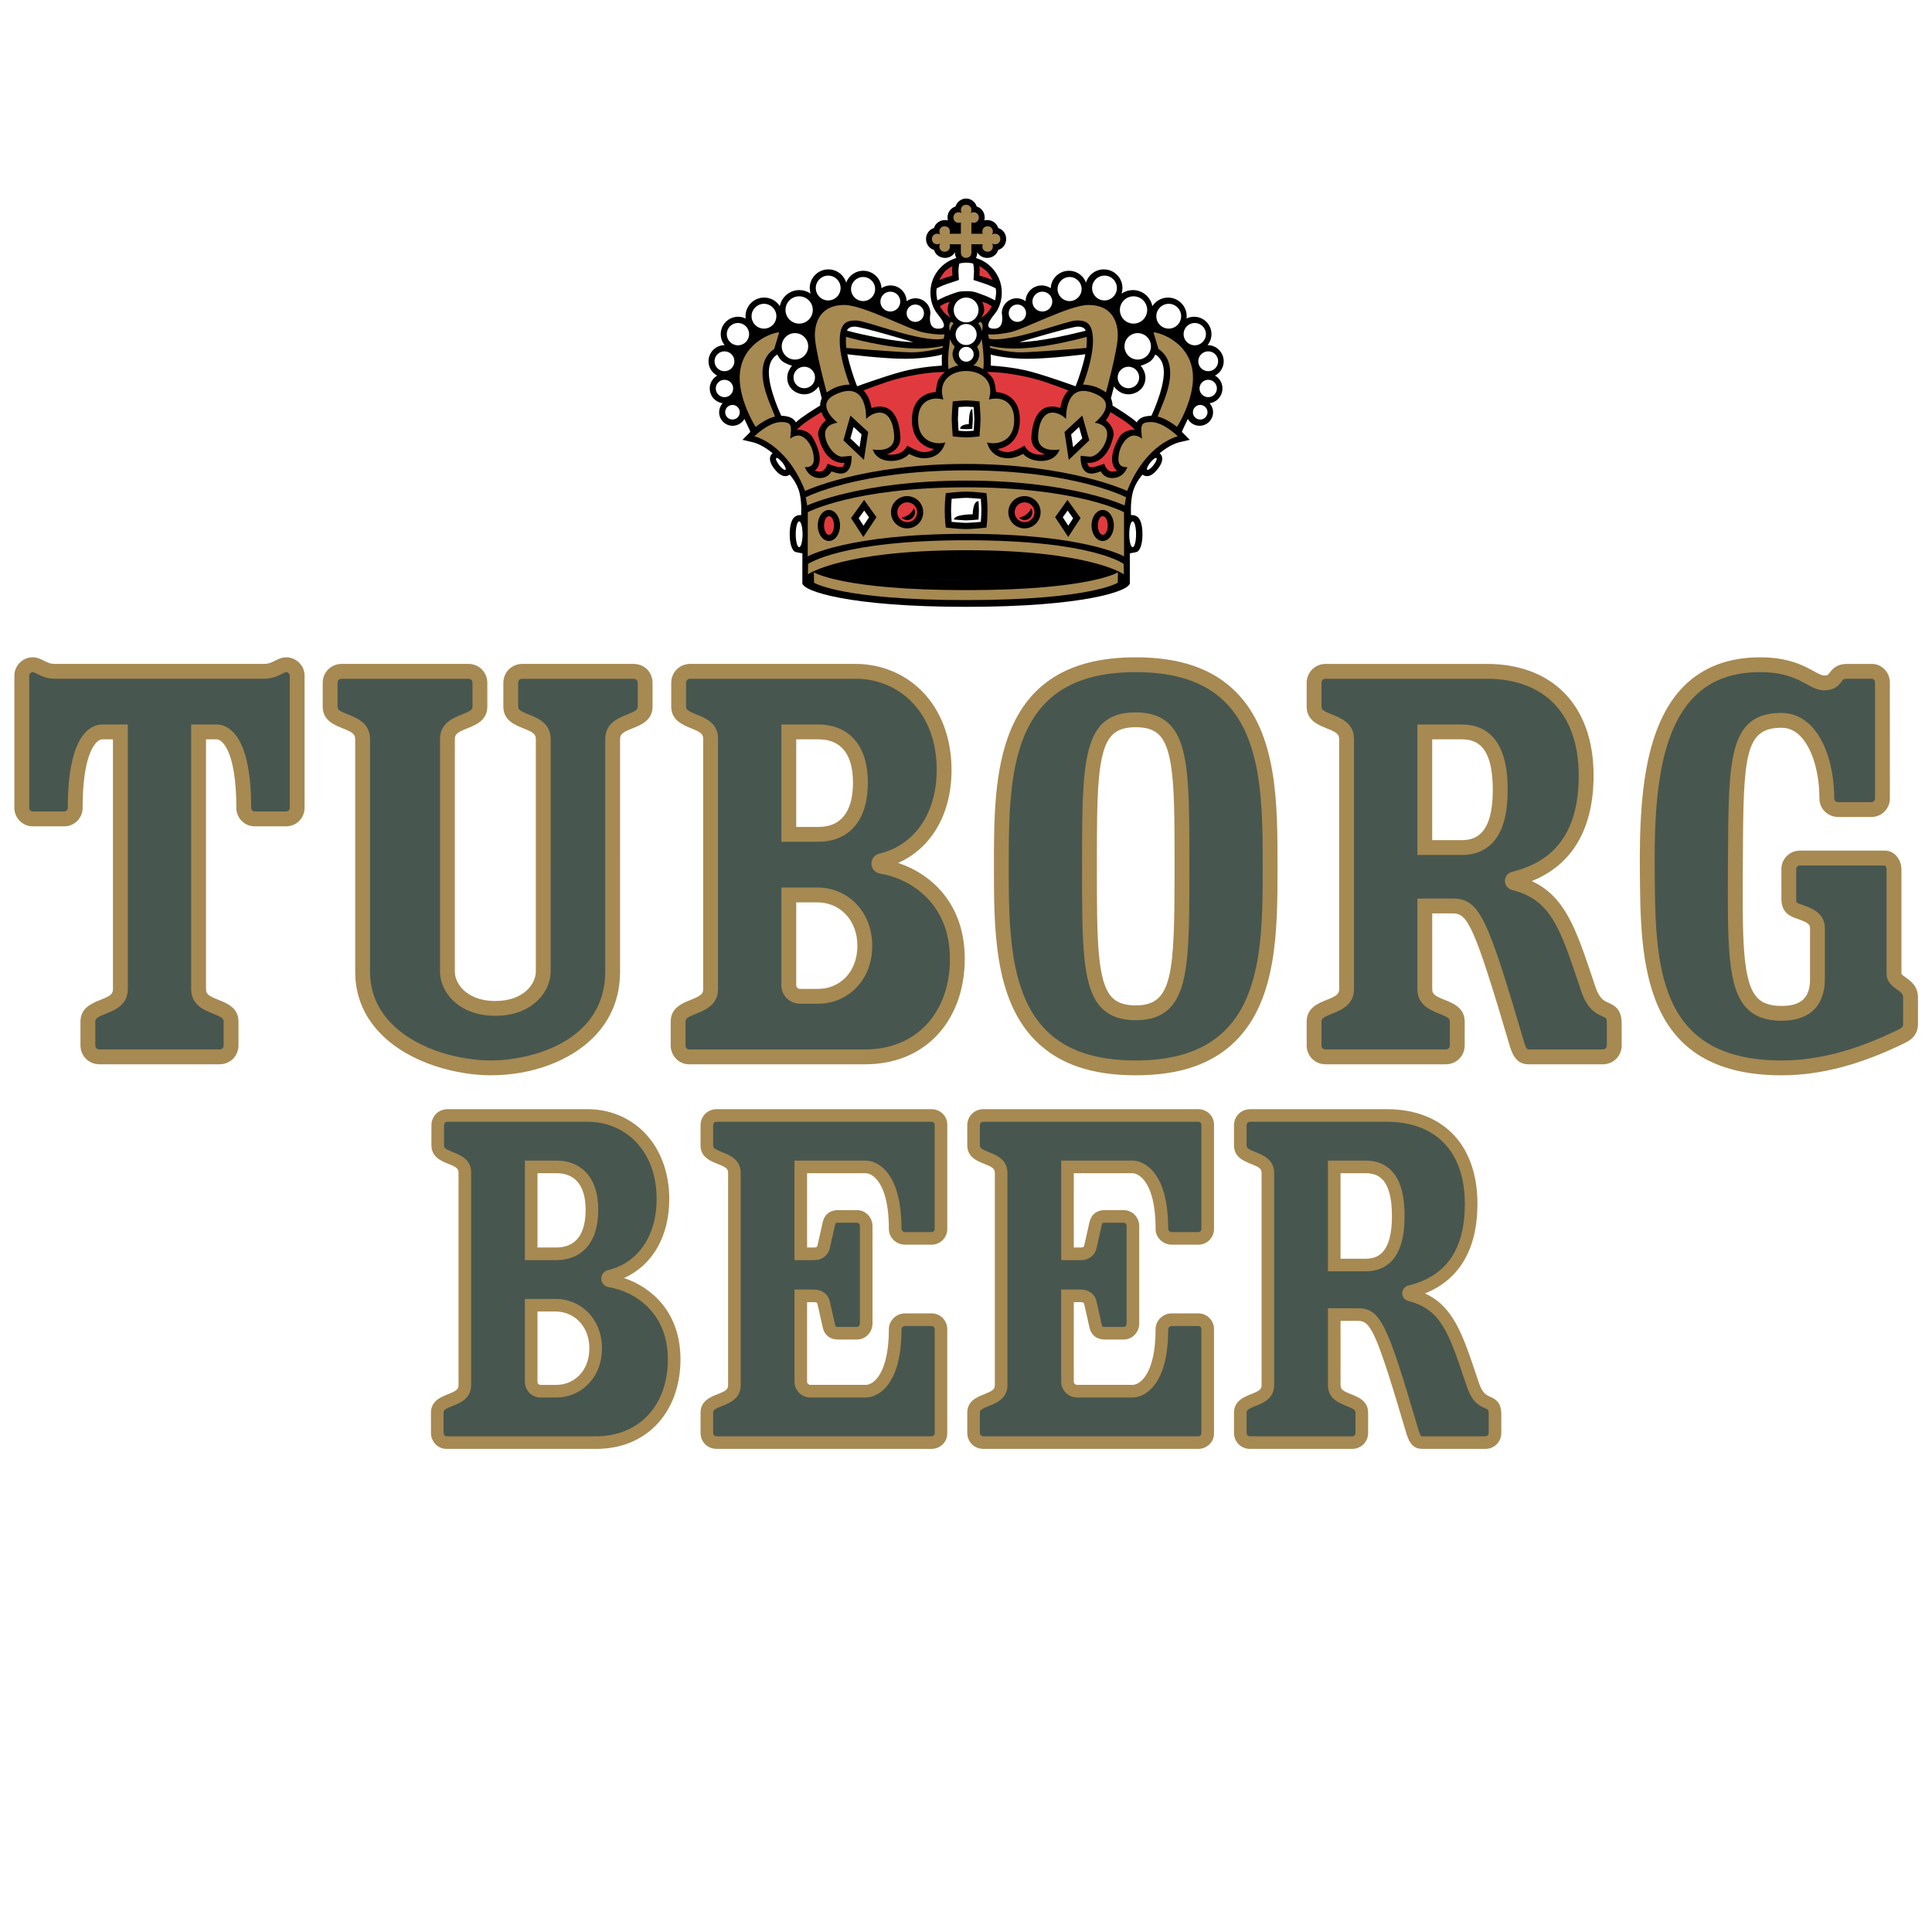 <?xml version="1.0" encoding="utf-8"?>
<!-- Generator: Adobe Illustrator 13.0.0, SVG Export Plug-In . SVG Version: 6.00 Build 14948)  -->
<!DOCTYPE svg PUBLIC "-//W3C//DTD SVG 1.0//EN" "http://www.w3.org/TR/2001/REC-SVG-20010904/DTD/svg10.dtd">
<svg version="1.0" id="Layer_1" xmlns="http://www.w3.org/2000/svg" xmlns:xlink="http://www.w3.org/1999/xlink" x="0px" y="0px"
	 width="192.756px" height="192.756px" viewBox="0 0 192.756 192.756" enable-background="new 0 0 192.756 192.756"
	 xml:space="preserve">
<g>
	<polygon fill-rule="evenodd" clip-rule="evenodd" fill="#FFFFFF" points="0,0 192.756,0 192.756,192.756 0,192.756 0,0 	"/>
	<path fill-rule="evenodd" clip-rule="evenodd" d="M96.39,19.81c0.312,0.001,0.567,0.118,0.778,0.329
		c0.13,0.13,0.224,0.29,0.278,0.466c0.177,0.053,0.336,0.147,0.467,0.278c0.212,0.212,0.329,0.502,0.329,0.816
		c0,0.1-0.014,0.198-0.036,0.292c0.093-0.023,0.19-0.036,0.291-0.036c0.313,0,0.604,0.117,0.816,0.329
		c0.13,0.13,0.225,0.29,0.277,0.466c0.177,0.054,0.336,0.147,0.467,0.278c0.212,0.212,0.329,0.502,0.329,0.816
		s-0.117,0.604-0.329,0.816c-0.131,0.13-0.29,0.224-0.467,0.278c-0.053,0.176-0.147,0.336-0.277,0.466
		c-0.213,0.212-0.503,0.329-0.816,0.329c-0.439,0-0.807-0.224-0.999-0.569l0,0v0.037l0,0c0,0.194-0.045,0.379-0.13,0.543
		c0.571,0.167,1.096,0.474,1.528,0.907c0.679,0.679,1.053,1.581,1.053,2.54c0,0.757-0.229,1.528-0.666,2.079
		c-0.438,0.551-1.237,1.525-0.11,1.525c1.116,0,0.779-1.419,0.779-1.547c0-0.397,0.154-0.771,0.436-1.052
		c0.28-0.281,0.654-0.436,1.052-0.436c0.321,0,0.627,0.104,0.882,0.292c0.01-0.416,0.175-0.806,0.47-1.101
		c0.304-0.304,0.709-0.472,1.139-0.472c0.326,0,0.637,0.097,0.9,0.275c0.021-0.455,0.205-0.88,0.529-1.204
		c0.344-0.344,0.801-0.533,1.287-0.533s0.944,0.189,1.288,0.533c0.186,0.187,0.325,0.407,0.415,0.646
		c0.088-0.29,0.246-0.555,0.466-0.774c0.351-0.351,0.817-0.544,1.313-0.544c0.497,0,0.964,0.193,1.314,0.544
		s0.544,0.818,0.544,1.314c0,0.192-0.029,0.379-0.085,0.557c0.328-0.227,0.717-0.351,1.125-0.351c0.529,0,1.027,0.206,1.401,0.581
		c0.284,0.284,0.471,0.639,0.545,1.024c0.071-0.111,0.154-0.216,0.25-0.312c0.351-0.352,0.817-0.544,1.314-0.544
		c0.496,0,0.963,0.193,1.313,0.544c0.352,0.351,0.545,0.817,0.545,1.314c0,0.077-0.007,0.152-0.016,0.227
		c0.232-0.113,0.488-0.173,0.754-0.173c0.464,0,0.899,0.18,1.227,0.508c0.328,0.328,0.509,0.763,0.509,1.227
		c0,0.404-0.138,0.788-0.391,1.096c0.43,0,0.833,0.167,1.137,0.472c0.305,0.304,0.473,0.708,0.473,1.139
		c0,0.43-0.168,0.835-0.473,1.139c-0.117,0.118-0.25,0.214-0.394,0.29c0.11,0.064,0.214,0.142,0.307,0.234
		c0.28,0.281,0.436,0.654,0.436,1.051c0,0.397-0.155,0.771-0.436,1.052c-0.232,0.232-0.526,0.376-0.846,0.42
		c0.223,0.248,0.346,0.564,0.346,0.899c0,0.36-0.141,0.699-0.396,0.954s-0.594,0.396-0.954,0.396c-0.5,0-0.937-0.274-1.169-0.679
		c-0.274,0.574-0.61,1.274-0.593,1.291c0,0,0.788,0.789,0.784,0.79l0,0l-1.086,0.254l0,0c-0.063,0.015-0.897,0.224-1.919,1.083
		c0.195,0.155,0.564,0.618-0.197,1.582c-0.231,0.294-0.59,0.655-0.976,0.7c-0.189,0.022-0.373-0.028-0.518-0.142
		c-0.021-0.016-0.765,0.807-1.007,1.849c-0.241,1.042-0.15,2.194-0.15,2.194c0.307-0.043,0.559,0.077,0.704,0.222
		c0.378,0.378,0.435,1.215,0.435,1.681s-0.057,1.302-0.435,1.681c-0.146,0.145-0.622,0.166-0.83,0.226c0,0,0.005,2.123,0.005,2.954
		c0,0.811-4.665,2.378-16.338,2.378c-11.674,0-16.338-1.568-16.338-2.378c0-0.832,0.005-2.954,0.005-2.954
		c-0.208-0.06-0.685-0.082-0.83-0.226c-0.378-0.378-0.435-1.215-0.435-1.681s0.057-1.302,0.435-1.681
		c0.145-0.145,0.396-0.265,0.703-0.222c0,0,0.092-1.153-0.15-2.194c-0.242-1.042-0.986-1.865-1.006-1.849
		c-0.145,0.114-0.328,0.165-0.517,0.142c-0.386-0.045-0.745-0.405-0.977-0.7c-0.761-0.964-0.392-1.427-0.197-1.582
		c-1.022-0.859-1.855-1.068-1.919-1.083l0,0l-1.086-0.254l0,0c-0.004-0.001,0.785-0.79,0.785-0.79
		c0.017-0.017-0.318-0.717-0.593-1.291c-0.233,0.405-0.669,0.679-1.169,0.679c-0.36,0-0.699-0.141-0.955-0.396
		c-0.254-0.255-0.395-0.594-0.395-0.954c0-0.335,0.123-0.651,0.346-0.899c-0.319-0.044-0.614-0.188-0.846-0.42
		c-0.281-0.281-0.436-0.654-0.436-1.052c0-0.397,0.155-0.771,0.436-1.051c0.093-0.093,0.196-0.17,0.307-0.234
		c-0.144-0.075-0.276-0.172-0.394-0.29c-0.304-0.304-0.472-0.708-0.472-1.139c0-0.431,0.167-0.835,0.472-1.139
		c0.304-0.304,0.708-0.471,1.137-0.472c-0.252-0.309-0.39-0.692-0.39-1.096c0-0.463,0.181-0.899,0.508-1.227
		s0.763-0.508,1.227-0.508c0.266,0,0.522,0.061,0.754,0.173c-0.009-0.075-0.016-0.15-0.016-0.227c0-0.497,0.193-0.963,0.544-1.314
		c0.351-0.352,0.818-0.544,1.314-0.544c0.496,0,0.963,0.193,1.314,0.544c0.096,0.096,0.179,0.201,0.25,0.312
		c0.074-0.386,0.26-0.741,0.544-1.024c0.375-0.375,0.873-0.581,1.402-0.581c0.408,0,0.796,0.124,1.125,0.351
		c-0.056-0.178-0.085-0.365-0.085-0.557c0-0.497,0.193-0.963,0.544-1.314s0.818-0.544,1.314-0.544c0.496,0,0.963,0.193,1.314,0.544
		c0.22,0.22,0.378,0.485,0.465,0.774c0.09-0.24,0.229-0.46,0.416-0.646c0.344-0.344,0.801-0.533,1.287-0.533
		c0.487,0,0.944,0.189,1.288,0.533c0.324,0.324,0.509,0.749,0.529,1.204c0.264-0.178,0.574-0.275,0.9-0.275
		c0.43,0,0.835,0.168,1.139,0.472c0.295,0.295,0.46,0.685,0.47,1.101c0.254-0.188,0.56-0.292,0.882-0.292
		c0.397,0,0.771,0.155,1.052,0.436c0.281,0.281,0.436,0.654,0.436,1.052c0,0.128-0.337,1.547,0.779,1.547
		c1.127,0,0.329-0.974-0.109-1.525c-0.438-0.551-0.667-1.322-0.667-2.079c0-0.959,0.374-1.861,1.052-2.54
		c0.433-0.433,0.957-0.74,1.529-0.907c-0.084-0.164-0.13-0.349-0.13-0.543l0,0v-0.037l0,0c-0.193,0.345-0.559,0.569-0.999,0.569
		c-0.314,0-0.604-0.117-0.816-0.329c-0.13-0.13-0.224-0.29-0.278-0.466c-0.176-0.054-0.336-0.148-0.466-0.278
		c-0.212-0.213-0.33-0.502-0.33-0.816s0.117-0.604,0.33-0.816c0.13-0.13,0.29-0.224,0.466-0.278
		c0.054-0.176,0.147-0.336,0.278-0.466c0.212-0.212,0.502-0.329,0.816-0.329c0.1,0,0.198,0.013,0.292,0.036
		c-0.023-0.094-0.037-0.191-0.037-0.292c0-0.314,0.117-0.604,0.33-0.816c0.13-0.13,0.29-0.225,0.466-0.278
		c0.054-0.176,0.147-0.336,0.278-0.466C95.823,19.928,96.078,19.811,96.39,19.81L96.39,19.81L96.39,19.81L96.39,19.81z
		 M84.961,36.963c0.292,0.948,0.554,1.576,0.554,1.576s2.466-0.905,4.349-1.43s4.1-0.627,4.1-0.627s0.015-0.321,0-0.613
		c-0.014-0.292,0.029-0.496,0.029-0.496s-1.488,0.423-3.691,0.423c-2.204,0-5.764-0.453-5.764-0.453S84.633,35.896,84.961,36.963
		L84.961,36.963L84.961,36.963L84.961,36.963z M91.104,34.132c0,0-5.151-1.547-5.837-1.547c-0.686,0-0.759,0.409-0.759,0.409
		C89.149,34.176,91.104,34.132,91.104,34.132L91.104,34.132L91.104,34.132L91.104,34.132z M77.942,41.472
		c0.54,0.044,1.157,0.099,1.463,0.667c0.525-0.514,1.894-1.354,2.419-1.675c0-0.408,0.16-0.729,0.16-0.729l0,0l-0.306-1.182l0,0
		c0,0-0.496,0.788-1.43,0.788c-0.729,0-1.707-0.511-1.707-1.678c0-0.646,0.481-1.182,0.481-1.182s-0.327-0.058-0.817-0.335
		c-0.438-0.248-0.642-0.773-0.642-0.773s-0.856,0.379-0.856,1.78C76.707,38.875,77.942,41.472,77.942,41.472L77.942,41.472
		L77.942,41.472L77.942,41.472z M116.117,37.153c0-1.401-0.856-1.78-0.856-1.78s-0.204,0.525-0.642,0.773
		c-0.49,0.277-0.817,0.335-0.817,0.335s0.481,0.536,0.481,1.182c0,1.167-0.978,1.678-1.707,1.678c-0.935,0-1.431-0.788-1.431-0.788
		l0,0l-0.306,1.182l0,0c0,0,0.16,0.321,0.16,0.729c0.525,0.321,1.894,1.161,2.419,1.675c0.307-0.569,0.923-0.624,1.463-0.667
		C114.882,41.472,116.117,38.875,116.117,37.153L116.117,37.153L116.117,37.153L116.117,37.153z M108.286,35.343
		c0,0-3.561,0.453-5.764,0.453c-2.204,0-3.692-0.423-3.692-0.423s0.044,0.204,0.029,0.496s0,0.613,0,0.613s2.218,0.102,4.101,0.627
		c1.882,0.525,4.349,1.43,4.349,1.43s0.263-0.627,0.554-1.576C108.191,35.896,108.286,35.343,108.286,35.343L108.286,35.343
		L108.286,35.343L108.286,35.343z M108.314,32.994c0,0-0.072-0.409-0.758-0.409c-0.687,0-5.837,1.547-5.837,1.547
		S103.675,34.176,108.314,32.994L108.314,32.994L108.314,32.994L108.314,32.994z"/>
	<path fill-rule="evenodd" clip-rule="evenodd" fill="#E13A3E" d="M80.565,41.986c0.525-0.35,1.39-0.875,1.39-0.875
		c0.113,0.341,0.251,0.536,0.443,0.831c-0.443,0.33-0.881,0.997-0.75,1.566c0.691,2.995,2.604,2.666,2.604,2.666
		s-0.005,0.217-0.172,0.38c-0.244,0.238-1.513-0.295-1.513-0.295s-0.208,0.796-0.799,0.796c-0.204,0-0.493-0.091-0.493-0.091
		s1.261-0.738-0.174-3.291c-0.493-0.875-1.598-0.81-1.598-0.81S80.04,42.337,80.565,41.986L80.565,41.986L80.565,41.986
		L80.565,41.986z"/>
	<path fill-rule="evenodd" clip-rule="evenodd" fill="#E13A3E" d="M112.172,41.986c-0.526-0.35-1.391-0.875-1.391-0.875
		c-0.113,0.341-0.251,0.536-0.443,0.831c0.443,0.33,0.882,0.997,0.75,1.566c-0.691,2.995-2.604,2.666-2.604,2.666
		s0.005,0.217,0.172,0.38c0.244,0.238,1.514-0.295,1.514-0.295s0.208,0.796,0.799,0.796c0.203,0,0.493-0.091,0.493-0.091
		s-1.262-0.738,0.174-3.291c0.493-0.875,1.599-0.81,1.599-0.81S112.696,42.337,112.172,41.986L112.172,41.986L112.172,41.986
		L112.172,41.986z"/>
	<path fill-rule="evenodd" clip-rule="evenodd" fill="#A78952" d="M96.39,46.288c10.353,0,16.066,2.692,16.066,2.692
		c1.86-4.75,5.056-5.45,5.056-5.45s-1.422-1.423-2.67-1.423c-0.861,0-0.978,0.241-0.978,0.832c0,0.183,0.08,0.832,0.08,0.832
		s-0.357-0.316-0.81-0.316c-0.693,0-1.547,1.039-1.547,2.388c0,0.905,0.89,0.751,0.89,0.751s-0.313,1.102-1.503,1.102
		c-0.868,0-1.146-0.664-1.146-0.664s-0.598,0.219-0.926,0.219c-1.227,0-1.088-1.773-1.088-1.773s-0.153-0.015,0.897,0.081
		c0.737,0.066,1.751-1.197,1.751-2.27c0-1.006-1.247-1.116-1.247-1.116s2.327-1.773,0.284-2.78c-3.339-1.646-3.13,2.408-3.13,2.408
		s-0.599-0.635-1.357-0.635c-1.203,0-1.444,1.729-1.444,2.452c0,1.642,2.146,1.226,2.146,1.226s-0.3,1.146-1.832,1.146
		c-1.276,0-1.802-0.708-1.802-0.708s-0.744,0.438-1.488,0.438c-1.831,0-2.114-1.585-2.114-1.585s0.225,0.09,0.604,0.09
		c0.635,0,2.102-0.299,2.102-2.312c0-2.094-1.546-2.152-1.831-2.152c-0.292,0-0.686,0.094-0.686,0.094s0.138-0.503,0.138-0.795
		c0-1.43-1.255-2.045-2.415-2.045c-1.16,0-2.415,0.615-2.415,2.045c0,0.292,0.139,0.795,0.139,0.795s-0.394-0.094-0.686-0.094
		c-0.285,0-1.831,0.058-1.831,2.152c0,2.014,1.466,2.312,2.101,2.312c0.379,0,0.604-0.09,0.604-0.09s-0.282,1.585-2.114,1.585
		c-0.744,0-1.488-0.438-1.488-0.438s-0.525,0.708-1.802,0.708c-1.532,0-1.831-1.146-1.831-1.146s2.145,0.416,2.145-1.226
		c0-0.722-0.241-2.452-1.445-2.452c-0.759,0-1.357,0.635-1.357,0.635s0.209-4.053-3.13-2.408c-2.043,1.007,0.284,2.78,0.284,2.78
		s-1.248,0.11-1.248,1.116c0,1.073,1.014,2.336,1.751,2.27c1.051-0.095,0.897-0.081,0.897-0.081s0.139,1.773-1.087,1.773
		c-0.328,0-0.927-0.219-0.927-0.219s-0.277,0.664-1.146,0.664c-1.189,0-1.503-1.102-1.503-1.102s0.89,0.153,0.89-0.751
		c0-1.35-0.854-2.388-1.546-2.388c-0.453,0-0.81,0.316-0.81,0.316s0.08-0.649,0.08-0.832c0-0.591-0.117-0.832-0.978-0.832
		c-1.248,0-2.67,1.423-2.67,1.423s3.196,0.7,5.057,5.45C80.325,48.98,86.037,46.288,96.39,46.288L96.39,46.288L96.39,46.288
		L96.39,46.288z"/>
	<path fill-rule="evenodd" clip-rule="evenodd" fill="#A78952" d="M96.39,47.949c10.58,0,15.81,2.482,15.81,2.482l0,0l0.146-0.817
		l0,0c0,0-5.144-2.687-15.957-2.687s-16,2.687-16,2.687l0,0l0.146,0.817l0,0C80.536,50.432,85.811,47.949,96.39,47.949L96.39,47.949
		L96.39,47.949L96.39,47.949z"/>
	<path fill-rule="evenodd" clip-rule="evenodd" fill="#A78952" d="M96.39,53.261c11.791,0,15.758,2.249,15.758,2.249l0,0
		l-0.006-4.407l0,0c0,0-4.59-2.482-15.752-2.482s-15.796,2.482-15.796,2.482l0,0l-0.007,4.407l0,0
		C80.587,55.51,84.6,53.261,96.39,53.261L96.39,53.261L96.39,53.261L96.39,53.261z"/>
	<path fill-rule="evenodd" clip-rule="evenodd" fill="#A78952" d="M96.39,54.895c12.375,0,15.738,2.402,15.738,2.402l0,0
		l-0.015-1.029l0,0c0,0-3.035-2.366-15.723-2.366c-12.447,0-15.767,2.366-15.767,2.366l0,0l-0.015,1.029l0,0
		C80.609,57.297,84.016,54.895,96.39,54.895L96.39,54.895L96.39,54.895L96.39,54.895z"/>
	<path fill-rule="evenodd" clip-rule="evenodd" fill="#A78952" d="M96.39,59.87c12.447,0,15.132-1.732,15.132-1.732l0,0l0.015-1.038
		l0,0c0,0-2.772,1.777-15.147,1.777c-12.374,0-15.19-1.777-15.19-1.777l0,0l0.015,1.038l0,0C81.214,58.138,83.943,59.87,96.39,59.87
		L96.39,59.87L96.39,59.87L96.39,59.87z"/>
	<path fill-rule="evenodd" clip-rule="evenodd" fill="#FFFFFF" d="M96.401,34.601c0.41,0,0.743,0.333,0.743,0.743
		s-0.333,0.743-0.743,0.743s-0.743-0.333-0.743-0.743S95.991,34.601,96.401,34.601L96.401,34.601L96.401,34.601L96.401,34.601z"/>
	<path fill-rule="evenodd" clip-rule="evenodd" fill="#FFFFFF" d="M96.39,32.321c0.581,0,1.052,0.472,1.052,1.053
		s-0.471,1.052-1.052,1.052s-1.053-0.471-1.053-1.052S95.809,32.321,96.39,32.321L96.39,32.321L96.39,32.321L96.39,32.321z"/>
	<path fill-rule="evenodd" clip-rule="evenodd" fill="#FFFFFF" d="M96.39,32.163c0.684,0,1.238-0.554,1.238-1.238
		c0-0.684-0.554-1.238-1.238-1.238s-1.238,0.555-1.238,1.238C95.152,31.609,95.707,32.163,96.39,32.163L96.39,32.163L96.39,32.163
		L96.39,32.163z"/>
	<path fill-rule="evenodd" clip-rule="evenodd" fill="#A78952" d="M95.625,36.46c0,0-0.591-0.373-0.591-1.171
		c0-0.361,0.229-0.689,0.229-0.689s-0.111-0.112-0.235-0.279c-0.142-0.192-0.235-0.498-0.235-0.498s-0.307,1.838-0.164,3.009
		C95.242,36.493,95.625,36.46,95.625,36.46L95.625,36.46L95.625,36.46L95.625,36.46z"/>
	<path fill-rule="evenodd" clip-rule="evenodd" fill="#A78952" d="M95.138,32.285c0,0-0.137,0.121-0.252,0.383
		c-0.115,0.263-0.126,0.399-0.126,0.399s-0.099-0.476-0.033-0.711s0.241-0.246,0.241-0.246s0.039,0.043,0.071,0.082
		S95.138,32.285,95.138,32.285L95.138,32.285L95.138,32.285L95.138,32.285z"/>
	<path fill-rule="evenodd" clip-rule="evenodd" fill="#FFFFFF" d="M96.4,26.205c0.373,0,0.688,0.088,0.688,0.088
		s0.121,0.438,0.077,1.039c-0.042,0.573-0.037,0.603-0.037,0.603s0.635,0.203,1.138,0.375c0.599,0.204,1.076,0.456,1.076,0.456
		s0.055,0.241,0.033,0.558c-0.022,0.317-0.099,0.646-0.099,0.646S98.7,29.639,98.019,29.4c-0.656-0.229-0.819-0.35-1.619-0.35
		c-0.799,0-0.961,0.12-1.618,0.35c-0.682,0.239-1.259,0.569-1.259,0.569s-0.076-0.328-0.098-0.646s0.033-0.558,0.033-0.558
		s0.478-0.252,1.076-0.456c0.502-0.172,1.138-0.375,1.138-0.375s0.005-0.03-0.036-0.603c-0.044-0.602,0.076-1.039,0.076-1.039
		S96.028,26.205,96.4,26.205L96.4,26.205L96.4,26.205L96.4,26.205z"/>
	<path fill-rule="evenodd" clip-rule="evenodd" fill="#A78952" d="M97.112,36.46c0,0,0.591-0.373,0.591-1.171
		c0-0.361-0.229-0.689-0.229-0.689s0.11-0.112,0.235-0.279c0.142-0.192,0.234-0.498,0.234-0.498s0.307,1.838,0.164,3.009
		C97.495,36.493,97.112,36.46,97.112,36.46L97.112,36.46L97.112,36.46L97.112,36.46z"/>
	<path fill-rule="evenodd" clip-rule="evenodd" fill="#A78952" d="M97.599,32.285c0,0,0.137,0.121,0.252,0.383
		c0.115,0.263,0.126,0.399,0.126,0.399s0.099-0.476,0.032-0.711c-0.065-0.235-0.24-0.246-0.24-0.246s-0.038,0.043-0.071,0.082
		C97.665,32.23,97.599,32.285,97.599,32.285L97.599,32.285L97.599,32.285L97.599,32.285z"/>
	<polygon fill-rule="evenodd" clip-rule="evenodd" fill="#FFD544" points="95.193,52.047 95.193,52.047 95.193,52.047 
		95.193,52.047 95.193,52.047 	"/>
	<path fill-rule="evenodd" clip-rule="evenodd" fill="#A78952" d="M96.916,24.37h1.138l0,0c0,0-0.044,0.043-0.044,0.219
		c0,0.306,0.219,0.525,0.525,0.525s0.525-0.219,0.525-0.525c0-0.175-0.088-0.307-0.088-0.307s0.088,0.088,0.307,0.088
		c0.307,0,0.525-0.219,0.525-0.525s-0.219-0.525-0.525-0.525c-0.219,0-0.307,0.088-0.307,0.088s0.088-0.132,0.088-0.307
		c0-0.306-0.219-0.525-0.525-0.525s-0.525,0.219-0.525,0.525c0,0.175,0.044,0.219,0.044,0.219l0,0h-1.138v-1.138l0,0
		c0,0,0.043,0.044,0.219,0.044c0.306,0,0.525-0.219,0.525-0.525c0-0.306-0.219-0.525-0.525-0.525c-0.175,0-0.307,0.087-0.307,0.087
		s0.088-0.087,0.088-0.306c0-0.307-0.219-0.525-0.525-0.525c-0.307,0-0.525,0.219-0.525,0.525c0,0.219,0.088,0.306,0.088,0.306
		s-0.132-0.087-0.307-0.087c-0.306,0-0.525,0.219-0.525,0.525c0,0.307,0.219,0.525,0.525,0.525c0.175,0,0.219-0.044,0.219-0.044l0,0
		v1.138h-1.138l0,0c0,0,0.044-0.044,0.044-0.219c0-0.306-0.219-0.525-0.525-0.525s-0.525,0.219-0.525,0.525
		c0,0.175,0.088,0.307,0.088,0.307s-0.088-0.088-0.307-0.088c-0.306,0-0.525,0.219-0.525,0.525s0.219,0.525,0.525,0.525
		c0.219,0,0.307-0.088,0.307-0.088s-0.088,0.131-0.088,0.307c0,0.306,0.219,0.525,0.525,0.525s0.525-0.219,0.525-0.525
		c0-0.175-0.044-0.219-0.044-0.219l0,0h1.138v0.832l0,0c0,0.307,0.219,0.525,0.525,0.525c0.306,0,0.525-0.219,0.525-0.525l0,0V24.37
		L96.916,24.37L96.916,24.37z"/>
	<path fill-rule="evenodd" clip-rule="evenodd" fill="#FFFFFF" d="M78.367,46.87c0.089-0.071-0.044-0.389-0.298-0.711
		c-0.254-0.322-0.533-0.526-0.623-0.456c-0.089,0.071,0.044,0.389,0.298,0.711C77.999,46.737,78.277,46.94,78.367,46.87
		L78.367,46.87L78.367,46.87L78.367,46.87z"/>
	<path fill-rule="evenodd" clip-rule="evenodd" fill="#FFFFFF" d="M79.731,29.563c0.752,0,1.362,0.61,1.362,1.362
		c0,0.752-0.61,1.362-1.362,1.362c-0.752,0-1.362-0.61-1.362-1.362C78.369,30.173,78.979,29.563,79.731,29.563L79.731,29.563
		L79.731,29.563L79.731,29.563z"/>
	<path fill-rule="evenodd" clip-rule="evenodd" fill="#FFFFFF" d="M82.629,27.498c0.684,0,1.238,0.554,1.238,1.238
		c0,0.684-0.555,1.238-1.238,1.238c-0.684,0-1.238-0.555-1.238-1.238C81.391,28.052,81.945,27.498,82.629,27.498L82.629,27.498
		L82.629,27.498L82.629,27.498z"/>
	<path fill-rule="evenodd" clip-rule="evenodd" fill="#FFFFFF" d="M88.828,29.1c0.547,0,0.991,0.443,0.991,0.991
		c0,0.547-0.444,0.99-0.991,0.99s-0.99-0.443-0.99-0.99C87.838,29.543,88.281,29.1,88.828,29.1L88.828,29.1L88.828,29.1L88.828,29.1
		z"/>
	<path fill-rule="evenodd" clip-rule="evenodd" fill="#FFFFFF" d="M91.319,30.381c0.479,0,0.866,0.388,0.866,0.867
		s-0.388,0.867-0.866,0.867c-0.479,0-0.867-0.388-0.867-0.867S90.84,30.381,91.319,30.381L91.319,30.381L91.319,30.381
		L91.319,30.381z"/>
	<path fill-rule="evenodd" clip-rule="evenodd" fill="#FFFFFF" d="M76.221,30.311c0.684,0,1.238,0.555,1.238,1.238
		c0,0.684-0.555,1.238-1.238,1.238s-1.238-0.554-1.238-1.238C74.982,30.866,75.537,30.311,76.221,30.311L76.221,30.311
		L76.221,30.311L76.221,30.311z"/>
	<path fill-rule="evenodd" clip-rule="evenodd" fill="#FFFFFF" d="M73.624,32.223c0.615,0,1.114,0.499,1.114,1.114
		s-0.499,1.114-1.114,1.114c-0.616,0-1.114-0.499-1.114-1.114S73.008,32.223,73.624,32.223L73.624,32.223L73.624,32.223
		L73.624,32.223z"/>
	<path fill-rule="evenodd" clip-rule="evenodd" fill="#FFFFFF" d="M72.281,35.053c0.547,0,0.991,0.444,0.991,0.991
		s-0.443,0.99-0.991,0.99c-0.547,0-0.991-0.443-0.991-0.99S71.734,35.053,72.281,35.053L72.281,35.053L72.281,35.053L72.281,35.053z
		"/>
	<path fill-rule="evenodd" clip-rule="evenodd" fill="#FFFFFF" d="M72.281,37.891c0.479,0,0.867,0.388,0.867,0.867
		s-0.388,0.867-0.867,0.867c-0.479,0-0.867-0.388-0.867-0.867S71.802,37.891,72.281,37.891L72.281,37.891L72.281,37.891
		L72.281,37.891z"/>
	<path fill-rule="evenodd" clip-rule="evenodd" fill="#FFFFFF" d="M86.112,27.637c0.663,0,1.2,0.538,1.2,1.201
		s-0.537,1.201-1.2,1.201s-1.201-0.538-1.201-1.201S85.449,27.637,86.112,27.637L86.112,27.637L86.112,27.637L86.112,27.637z"/>
	<path fill-rule="evenodd" clip-rule="evenodd" fill="#FFFFFF" d="M73.079,40.4c0.403,0,0.729,0.327,0.729,0.729
		s-0.326,0.729-0.729,0.729s-0.729-0.327-0.729-0.729S72.676,40.4,73.079,40.4L73.079,40.4L73.079,40.4L73.079,40.4z"/>
	<path fill-rule="evenodd" clip-rule="evenodd" fill="#FFFFFF" d="M79.314,33.235c0.729,0,1.32,0.591,1.32,1.321
		c0,0.729-0.591,1.32-1.32,1.32c-0.729,0-1.321-0.591-1.321-1.32C77.994,33.826,78.585,33.235,79.314,33.235L79.314,33.235
		L79.314,33.235L79.314,33.235z"/>
	<path fill-rule="evenodd" clip-rule="evenodd" fill="#FFFFFF" d="M80.241,36.588c0.593,0,1.073,0.48,1.073,1.073
		c0,0.593-0.48,1.073-1.073,1.073s-1.073-0.48-1.073-1.073C79.167,37.069,79.648,36.588,80.241,36.588L80.241,36.588L80.241,36.588
		L80.241,36.588z"/>
	<path fill-rule="evenodd" clip-rule="evenodd" fill="#FFFFFF" d="M113.093,29.563c-0.752,0-1.362,0.61-1.362,1.362
		c0,0.752,0.61,1.362,1.362,1.362s1.362-0.61,1.362-1.362C114.455,30.173,113.845,29.563,113.093,29.563L113.093,29.563
		L113.093,29.563L113.093,29.563z"/>
	<path fill-rule="evenodd" clip-rule="evenodd" fill="#FFFFFF" d="M110.195,27.498c-0.685,0-1.238,0.554-1.238,1.238
		c0,0.684,0.554,1.238,1.238,1.238c0.684,0,1.237-0.555,1.237-1.238C111.433,28.052,110.879,27.498,110.195,27.498L110.195,27.498
		L110.195,27.498L110.195,27.498z"/>
	<path fill-rule="evenodd" clip-rule="evenodd" fill="#FFFFFF" d="M103.996,29.1c-0.548,0-0.991,0.443-0.991,0.991
		c0,0.547,0.443,0.99,0.991,0.99c0.547,0,0.99-0.443,0.99-0.99C104.986,29.543,104.543,29.1,103.996,29.1L103.996,29.1L103.996,29.1
		L103.996,29.1z"/>
	<path fill-rule="evenodd" clip-rule="evenodd" fill="#FFFFFF" d="M101.505,30.381c-0.479,0-0.867,0.388-0.867,0.867
		s0.389,0.867,0.867,0.867s0.866-0.388,0.866-0.867S101.983,30.381,101.505,30.381L101.505,30.381L101.505,30.381L101.505,30.381z"
		/>
	<path fill-rule="evenodd" clip-rule="evenodd" fill="#FFFFFF" d="M116.604,30.311c-0.685,0-1.238,0.555-1.238,1.238
		c0,0.684,0.554,1.238,1.238,1.238c0.684,0,1.238-0.554,1.238-1.238C117.842,30.866,117.287,30.311,116.604,30.311L116.604,30.311
		L116.604,30.311L116.604,30.311z"/>
	<path fill-rule="evenodd" clip-rule="evenodd" fill="#FFFFFF" d="M119.201,32.223c-0.616,0-1.115,0.499-1.115,1.114
		s0.499,1.114,1.115,1.114c0.615,0,1.114-0.499,1.114-1.114S119.816,32.223,119.201,32.223L119.201,32.223L119.201,32.223
		L119.201,32.223z"/>
	<path fill-rule="evenodd" clip-rule="evenodd" fill="#FFFFFF" d="M120.543,35.053c-0.547,0-0.99,0.444-0.99,0.991
		s0.443,0.99,0.99,0.99s0.991-0.443,0.991-0.99S121.09,35.053,120.543,35.053L120.543,35.053L120.543,35.053L120.543,35.053z"/>
	<path fill-rule="evenodd" clip-rule="evenodd" fill="#FFFFFF" d="M120.543,37.891c-0.479,0-0.866,0.388-0.866,0.867
		s0.388,0.867,0.866,0.867s0.867-0.388,0.867-0.867S121.021,37.891,120.543,37.891L120.543,37.891L120.543,37.891L120.543,37.891z"
		/>
	<path fill-rule="evenodd" clip-rule="evenodd" fill="#FFFFFF" d="M106.713,27.637c-0.663,0-1.201,0.538-1.201,1.201
		s0.538,1.201,1.201,1.201c0.662,0,1.2-0.538,1.2-1.201S107.375,27.637,106.713,27.637L106.713,27.637L106.713,27.637
		L106.713,27.637z"/>
	<path fill-rule="evenodd" clip-rule="evenodd" fill="#FFFFFF" d="M119.745,40.4c-0.402,0-0.729,0.327-0.729,0.729
		s0.326,0.729,0.729,0.729s0.729-0.327,0.729-0.729S120.147,40.4,119.745,40.4L119.745,40.4L119.745,40.4L119.745,40.4z"/>
	<path fill-rule="evenodd" clip-rule="evenodd" fill="#FFFFFF" d="M113.51,33.235c-0.729,0-1.32,0.591-1.32,1.321
		c0,0.729,0.591,1.32,1.32,1.32s1.321-0.591,1.321-1.32C114.831,33.826,114.239,33.235,113.51,33.235L113.51,33.235L113.51,33.235
		L113.51,33.235z"/>
	<path fill-rule="evenodd" clip-rule="evenodd" fill="#FFFFFF" d="M112.583,36.588c-0.593,0-1.073,0.48-1.073,1.073
		c0,0.593,0.48,1.073,1.073,1.073s1.073-0.48,1.073-1.073C113.656,37.069,113.176,36.588,112.583,36.588L112.583,36.588
		L112.583,36.588L112.583,36.588z"/>
	<path fill-rule="evenodd" clip-rule="evenodd" fill="#A78952" d="M77.743,33.155c-0.613,0-3.945,1.065-3.945,4.552
		c0,2.131,1.315,4.507,1.607,4.887c0,0,0.257-0.246,0.881-0.607c0.624-0.361,1.035-0.421,1.035-0.421
		c-0.292-0.876-1.246-2.662-1.246-4.34c0-1.576,0.832-2.174,1.167-2.407l0,0L77.743,33.155L77.743,33.155L77.743,33.155z"/>
	<path fill-rule="evenodd" clip-rule="evenodd" fill="#A78952" d="M84.772,38.378c0,0-0.993-2.48-0.993-4.348
		c0-1.868,0.715-2.058,1.634-2.058c0.919,0,5.589,1.882,8.128,1.882c0.379,0,0.613-0.073,0.613-0.073l0,0l0.087-0.423l0,0
		c0,0-0.721,0.092-2.174-0.204c-1.43-0.292-5.953-2.729-7.835-2.729c-2.32,0-2.933,1.649-2.933,3.035s1.182,5.691,1.182,5.691
		s0.55-0.399,1.08-0.569C84.334,38.335,84.772,38.378,84.772,38.378L84.772,38.378L84.772,38.378L84.772,38.378z"/>
	<path fill-rule="evenodd" clip-rule="evenodd" fill="#A78952" d="M94.038,34.701c0,0-1.751,0.481-3.181,0.452
		c-1.43-0.029-6.42-0.438-6.42-0.438s-0.044-0.379-0.044-0.671s0.015-0.438,0.015-0.438s4.042,1.167,7.18,1.167
		c1.474,0,2.495-0.263,2.495-0.263l0,0L94.038,34.701L94.038,34.701L94.038,34.701z"/>
	<path fill-rule="evenodd" clip-rule="evenodd" fill="#A78952" d="M115.081,33.155c0.612,0,3.944,1.065,3.944,4.552
		c0,2.131-1.315,4.507-1.606,4.887c0,0-0.258-0.246-0.881-0.607c-0.624-0.361-1.035-0.421-1.035-0.421
		c0.292-0.876,1.246-2.662,1.246-4.34c0-1.576-0.832-2.174-1.167-2.407l0,0L115.081,33.155L115.081,33.155L115.081,33.155z"/>
	<path fill-rule="evenodd" clip-rule="evenodd" fill="#A78952" d="M108.052,38.378c0,0,0.993-2.48,0.993-4.348
		c0-1.868-0.715-2.058-1.635-2.058c-0.919,0-5.589,1.882-8.128,1.882c-0.379,0-0.612-0.073-0.612-0.073l0,0l-0.088-0.423l0,0
		c0,0,0.722,0.092,2.174-0.204c1.431-0.292,5.954-2.729,7.837-2.729c2.319,0,2.933,1.649,2.933,3.035s-1.182,5.691-1.182,5.691
		s-0.551-0.399-1.08-0.569C108.49,38.335,108.052,38.378,108.052,38.378L108.052,38.378L108.052,38.378L108.052,38.378z"/>
	<path fill-rule="evenodd" clip-rule="evenodd" fill="#A78952" d="M98.786,34.701c0,0,1.751,0.481,3.182,0.452
		c1.43-0.029,6.42-0.438,6.42-0.438s0.044-0.379,0.044-0.671s-0.015-0.438-0.015-0.438s-4.042,1.167-7.179,1.167
		c-1.474,0-2.496-0.263-2.496-0.263l0,0L98.786,34.701L98.786,34.701L98.786,34.701z"/>
	<path fill-rule="evenodd" clip-rule="evenodd" fill="#FFFFFF" d="M114.457,46.87c-0.09-0.071,0.044-0.389,0.298-0.711
		c0.255-0.322,0.533-0.526,0.623-0.456c0.089,0.071-0.045,0.389-0.299,0.711C114.825,46.737,114.546,46.94,114.457,46.87
		L114.457,46.87L114.457,46.87L114.457,46.87z"/>
	<path fill-rule="evenodd" clip-rule="evenodd" d="M96.39,52.789c0.711,0,2.025-0.153,2.025-0.153s0.109-0.689,0.109-1.718
		s-0.109-1.718-0.109-1.718s-1.313-0.153-2.025-0.153s-2.025,0.153-2.025,0.153s-0.109,0.689-0.109,1.718s0.109,1.718,0.109,1.718
		S95.679,52.789,96.39,52.789L96.39,52.789L96.39,52.789L96.39,52.789z"/>
	<path fill-rule="evenodd" clip-rule="evenodd" d="M97.829,41.794c0,0.306-0.06,1.131-0.066,1.224l0,0l-0.038,0.524l-0.523,0.049
		l0,0c-0.021,0.002-0.506,0.047-0.812,0.047c-0.306,0-0.791-0.045-0.812-0.047l0,0l-0.523-0.049l-0.038-0.524l0,0
		c-0.007-0.093-0.066-0.917-0.066-1.224c0-0.307,0.059-1.131,0.066-1.225l0,0l0.038-0.523l0.523-0.049l0,0
		c0.021-0.002,0.506-0.047,0.812-0.047c0.305,0,0.791,0.045,0.812,0.047l0,0l0.523,0.049l0.038,0.523l0,0
		C97.77,40.663,97.829,41.488,97.829,41.794L97.829,41.794L97.829,41.794L97.829,41.794z"/>
	<polygon fill-rule="evenodd" clip-rule="evenodd" points="86.212,49.877 84.906,51.687 86.136,53.577 87.445,51.599 86.212,49.877 
		86.212,49.877 	"/>
	<path fill-rule="evenodd" clip-rule="evenodd" d="M90.502,49.498c0.889,0,1.609,0.72,1.609,1.609s-0.721,1.61-1.609,1.61
		c-0.889,0-1.61-0.721-1.61-1.61S89.613,49.498,90.502,49.498L90.502,49.498L90.502,49.498L90.502,49.498z"/>
	<path fill-rule="evenodd" clip-rule="evenodd" d="M82.699,50.879c-0.616,0-1.114,0.693-1.114,1.548
		c0,0.854,0.499,1.548,1.114,1.548c0.615,0,1.114-0.693,1.114-1.548C83.813,51.572,83.314,50.879,82.699,50.879L82.699,50.879
		L82.699,50.879L82.699,50.879z"/>
	<polygon fill-rule="evenodd" clip-rule="evenodd" points="106.502,49.877 107.808,51.687 106.578,53.577 105.269,51.599 
		106.502,49.877 106.502,49.877 	"/>
	<path fill-rule="evenodd" clip-rule="evenodd" d="M102.211,49.498c0.89,0,1.61,0.72,1.61,1.609s-0.721,1.61-1.61,1.61
		c-0.889,0-1.609-0.721-1.609-1.61S101.322,49.498,102.211,49.498L102.211,49.498L102.211,49.498L102.211,49.498z"/>
	<path fill-rule="evenodd" clip-rule="evenodd" d="M110.015,50.879c0.615,0,1.114,0.693,1.114,1.548
		c0,0.854-0.499,1.548-1.114,1.548s-1.114-0.693-1.114-1.548C108.9,51.572,109.399,50.879,110.015,50.879L110.015,50.879
		L110.015,50.879L110.015,50.879z"/>
	<path fill-rule="evenodd" clip-rule="evenodd" fill="#E13A3E" d="M86.147,38.955c0,0,2.084-0.823,3.382-1.16
		c2.867-0.744,4.75-0.679,4.75-0.679s-0.569,0.449-0.711,0.887c-0.142,0.438-0.208,1.116-0.208,1.116s-2.353-0.022-2.375,2.736
		c-0.022,2.758,2.221,2.943,2.221,2.943s-0.383,0.307-1.018,0.307s-1.664-0.646-1.664-0.646s-0.372,0.908-1.598,0.908
		c-0.175,0-0.46-0.043-0.46-0.043s1.456-0.361,1.368-1.74c-0.257-4.046-2.878-2.867-2.878-2.867s-0.087-0.537-0.295-1.007
		S86.147,38.955,86.147,38.955L86.147,38.955L86.147,38.955L86.147,38.955z"/>
	<path fill-rule="evenodd" clip-rule="evenodd" fill="#E13A3E" d="M106.59,38.955c0,0-2.085-0.823-3.382-1.16
		c-2.867-0.744-4.75-0.679-4.75-0.679s0.569,0.449,0.712,0.887c0.142,0.438,0.207,1.116,0.207,1.116s2.354-0.022,2.375,2.736
		c0.022,2.758-2.222,2.943-2.222,2.943s0.384,0.307,1.018,0.307c0.636,0,1.664-0.646,1.664-0.646s0.372,0.908,1.598,0.908
		c0.175,0,0.46-0.043,0.46-0.043s-1.456-0.361-1.368-1.74c0.257-4.046,2.878-2.867,2.878-2.867s0.088-0.537,0.296-1.007
		S106.59,38.955,106.59,38.955L106.59,38.955L106.59,38.955L106.59,38.955z"/>
	<path fill-rule="evenodd" clip-rule="evenodd" fill="#E13A3E" d="M94.84,31.71c0,0-0.463-0.329-0.661-0.558
		c-0.197-0.23-0.405-0.591-0.405-0.591s0.311-0.204,0.481-0.281c0.168-0.077,0.496-0.161,0.496-0.161s-0.211,0.307-0.211,0.836
		C94.541,31.251,94.84,31.71,94.84,31.71L94.84,31.71L94.84,31.71L94.84,31.71z"/>
	<path fill-rule="evenodd" clip-rule="evenodd" fill="#E13A3E" d="M95.022,27.496c0,0-0.81,0.23-1.313,0.438
		c0,0,0.299-0.573,0.547-0.835c0.245-0.259,0.766-0.555,0.766-0.555C94.957,26.851,95.022,27.496,95.022,27.496L95.022,27.496
		L95.022,27.496L95.022,27.496z"/>
	<path fill-rule="evenodd" clip-rule="evenodd" fill="#E13A3E" d="M97.896,31.71c0,0,0.463-0.329,0.66-0.558
		c0.197-0.23,0.405-0.591,0.405-0.591s-0.312-0.204-0.482-0.281c-0.168-0.077-0.496-0.161-0.496-0.161s0.212,0.307,0.212,0.836
		C98.195,31.251,97.896,31.71,97.896,31.71L97.896,31.71L97.896,31.71L97.896,31.71z"/>
	<path fill-rule="evenodd" clip-rule="evenodd" fill="#E13A3E" d="M97.714,27.496c0,0,0.81,0.23,1.313,0.438
		c0,0-0.299-0.573-0.548-0.835c-0.244-0.259-0.766-0.555-0.766-0.555C97.779,26.851,97.714,27.496,97.714,27.496L97.714,27.496
		L97.714,27.496L97.714,27.496z"/>
	<path fill-rule="evenodd" clip-rule="evenodd" fill="#E13A3E" d="M90.514,50.117c0.547,0,0.99,0.443,0.99,0.99
		s-0.443,0.991-0.99,0.991c-0.547,0-0.991-0.444-0.991-0.991S89.966,50.117,90.514,50.117L90.514,50.117L90.514,50.117
		L90.514,50.117z"/>
	<path fill-rule="evenodd" clip-rule="evenodd" fill="#E13A3E" d="M82.71,51.499c-0.273,0-0.495,0.416-0.495,0.929
		c0,0.513,0.222,0.929,0.495,0.929s0.496-0.416,0.496-0.929C83.206,51.914,82.984,51.499,82.71,51.499L82.71,51.499L82.71,51.499
		L82.71,51.499z"/>
	<path fill-rule="evenodd" clip-rule="evenodd" fill="#E13A3E" d="M102.223,50.117c0.547,0,0.991,0.443,0.991,0.99
		s-0.444,0.991-0.991,0.991s-0.99-0.444-0.99-0.991S101.676,50.117,102.223,50.117L102.223,50.117L102.223,50.117L102.223,50.117z"
		/>
	<path fill-rule="evenodd" clip-rule="evenodd" fill="#E13A3E" d="M110.026,51.499c0.273,0,0.495,0.416,0.495,0.929
		c0,0.513-0.222,0.929-0.495,0.929c-0.274,0-0.496-0.416-0.496-0.929C109.53,51.914,109.752,51.499,110.026,51.499L110.026,51.499
		L110.026,51.499L110.026,51.499z"/>
	<polygon fill-rule="evenodd" clip-rule="evenodd" fill="#FFFFFF" points="86.221,50.94 86.703,51.613 86.152,52.446 85.669,51.705 
		86.221,50.94 86.221,50.94 	"/>
	<polygon fill-rule="evenodd" clip-rule="evenodd" fill="#FFFFFF" points="106.515,50.94 106.033,51.613 106.585,52.446 
		107.066,51.705 106.515,50.94 106.515,50.94 	"/>
	<path fill-rule="evenodd" clip-rule="evenodd" fill="#FFFFFF" d="M79.731,52.018c-0.188,0-0.34,0.575-0.34,1.285
		s0.153,1.285,0.34,1.285c0.188,0,0.341-0.575,0.341-1.285S79.919,52.018,79.731,52.018L79.731,52.018L79.731,52.018L79.731,52.018z
		"/>
	<path fill-rule="evenodd" clip-rule="evenodd" fill="#FFFFFF" d="M113.005,52.018c0.188,0,0.341,0.575,0.341,1.285
		s-0.152,1.285-0.341,1.285c-0.188,0-0.34-0.575-0.34-1.285S112.817,52.018,113.005,52.018L113.005,52.018L113.005,52.018
		L113.005,52.018z"/>
	<path fill-rule="evenodd" clip-rule="evenodd" fill="#FFFFFF" d="M96.401,52.165c0.361,0,1.456-0.098,1.456-0.098
		s0.055-0.723,0.055-1.149s-0.055-1.149-0.055-1.149s-1.095-0.098-1.456-0.098c-0.361,0-1.456,0.098-1.456,0.098
		s-0.055,0.723-0.055,1.149s0.055,1.149,0.055,1.149S96.041,52.165,96.401,52.165L96.401,52.165L96.401,52.165L96.401,52.165z"/>
	<path fill-rule="evenodd" clip-rule="evenodd" fill="#FFFFFF" d="M97.208,41.794c0,0.292-0.064,1.179-0.064,1.179
		s-0.474,0.044-0.754,0.044c-0.28,0-0.754-0.044-0.754-0.044s-0.064-0.886-0.064-1.179s0.064-1.179,0.064-1.179
		s0.474-0.044,0.754-0.044c0.28,0,0.754,0.044,0.754,0.044S97.208,41.502,97.208,41.794L97.208,41.794L97.208,41.794L97.208,41.794z
		"/>
	<path fill-rule="evenodd" clip-rule="evenodd" d="M89.955,51.641c0.141,0.147,0.338,0.24,0.559,0.24
		c0.427,0,0.774-0.347,0.774-0.774c0-0.147-0.043-0.283-0.115-0.4C90.955,51.195,90.5,51.554,89.955,51.641L89.955,51.641
		L89.955,51.641L89.955,51.641z"/>
	<path fill-rule="evenodd" clip-rule="evenodd" d="M101.664,51.641c0.141,0.147,0.339,0.24,0.559,0.24
		c0.428,0,0.774-0.347,0.774-0.774c0-0.147-0.044-0.283-0.115-0.4C102.664,51.195,102.21,51.554,101.664,51.641L101.664,51.641
		L101.664,51.641L101.664,51.641z"/>
	<path fill-rule="evenodd" clip-rule="evenodd" d="M95.179,51.837c0.333,0.028,0.971,0.079,1.223,0.079
		c0.252,0,0.89-0.051,1.223-0.079c0.017-0.244,0.039-0.646,0.039-0.92s-0.022-0.676-0.039-0.92c-0.577,0-0.577,1.313-0.577,1.313
		S95.176,51.311,95.179,51.837L95.179,51.837L95.179,51.837L95.179,51.837z"/>
	<path fill-rule="evenodd" clip-rule="evenodd" d="M97.005,40.804c0.018,0.27,0.052,0.787,0.052,0.991
		c0,0.204-0.034,0.72-0.052,0.99c-0.16,0.013-0.425,0.032-0.604,0.032s-0.443-0.019-0.604-0.032c0-0.467,0.862-0.467,0.862-0.467
		S96.66,40.802,97.005,40.804L97.005,40.804L97.005,40.804L97.005,40.804z"/>
	<polygon fill-rule="evenodd" clip-rule="evenodd" points="85.589,42.147 86.378,42.879 86.619,43.103 86.569,43.428 86.373,44.705 
		86.193,45.88 85.332,45.061 84.417,44.189 84.146,43.931 84.248,43.571 84.57,42.433 84.846,41.458 85.589,42.147 85.589,42.147 	
		"/>
	<polygon fill-rule="evenodd" clip-rule="evenodd" points="107.235,42.147 106.446,42.879 106.205,43.103 106.255,43.428 
		106.451,44.705 106.631,45.88 107.491,45.061 108.407,44.189 108.679,43.931 108.576,43.571 108.254,42.433 107.979,41.458 
		107.235,42.147 107.235,42.147 	"/>
	<polygon fill-rule="evenodd" clip-rule="evenodd" fill="#FFFFFF" points="85.167,42.602 85.956,43.334 85.76,44.611 84.844,43.74 
		85.167,42.602 85.167,42.602 	"/>
	<polygon fill-rule="evenodd" clip-rule="evenodd" fill="#FFFFFF" points="107.657,42.602 106.868,43.334 107.063,44.611 
		107.979,43.74 107.657,42.602 107.657,42.602 	"/>
	<path fill-rule="evenodd" clip-rule="evenodd" fill="#47574F" d="M9.922,105.443c-0.66,0-1.154-0.495-1.154-1.154l0,0v-2.362l0,0
		c0-1.813,3.242-1.154,3.242-3.242l0,0V73.023h-1.813l0,0c-1.044,0-2.692,1.429-2.692,7.583c0,0.604-0.495,1.099-1.099,1.099l0,0
		H3.273l0,0c-0.604,0-1.099-0.495-1.099-1.099l0,0V67.418l0,0c0-0.604,0.495-1.099,1.099-1.099c0.604,0,1.099,0.66,2.198,0.66l0,0
		h20.881l0,0c1.099,0,1.593-0.66,2.198-0.66s1.099,0.495,1.099,1.099l0,0v13.188l0,0c0,0.604-0.495,1.099-1.099,1.099l0,0h-3.132
		l0,0c-0.604,0-1.099-0.495-1.099-1.099c0-6.154-1.648-7.583-2.692-7.583l0,0h-1.813v25.661l0,0c0,2.088,3.242,1.429,3.242,3.242
		l0,0v2.362l0,0c0,0.659-0.495,1.154-1.154,1.154l0,0H9.922L9.922,105.443L9.922,105.443z"/>
	<path fill-rule="evenodd" clip-rule="evenodd" fill="#47574F" d="M64.366,68.133v2.363l0,0c0,1.813-3.242,1.154-3.242,3.242l0,0
		v23.188l0,0c0,6.814-6.759,9.616-12.144,9.616c-5.165,0-12.803-2.802-12.803-9.616l0,0V73.738l0,0c0-2.088-3.242-1.429-3.242-3.242
		l0,0v-2.363l0,0c0-0.66,0.494-1.154,1.154-1.154l0,0h12.638l0,0c0.66,0,1.154,0.494,1.154,1.154l0,0v2.363l0,0
		c0,1.813-3.242,1.154-3.242,3.242l0,0v23.188l0,0c0,1.649,1.539,3.681,4.78,3.681c3.242,0,4.781-2.032,4.781-3.681l0,0V73.738l0,0
		c0-2.088-3.242-1.429-3.242-3.242l0,0v-2.363l0,0c0-0.66,0.495-1.154,1.154-1.154l0,0h11.1l0,0
		C63.872,66.979,64.366,67.473,64.366,68.133L64.366,68.133L64.366,68.133L64.366,68.133z"/>
	<path fill-rule="evenodd" clip-rule="evenodd" fill="#47574F" d="M67.709,70.496v-2.363l0,0c0-0.66,0.495-1.154,1.154-1.154l0,0
		h16.485l0,0c4.835,0,8.847,3.736,8.847,9.836c0,4.89-2.638,8.188-6.264,9.066c-0.33,0.055-0.33,0.495,0,0.549
		c3.901,0.66,7.583,3.737,7.583,9.232c0,5.66-3.517,9.781-9.177,9.781l0,0H68.753l0,0c-0.604,0-1.099-0.495-1.099-1.154l0,0v-2.362
		l0,0c0-1.813,3.242-1.154,3.242-3.242l0,0V73.738l0,0C70.952,71.649,67.709,72.309,67.709,70.496L67.709,70.496L67.709,70.496
		L67.709,70.496z M86.282,94.344c0-2.968-2.088-5.056-4.726-5.056l0,0h-2.857V98.3l0,0c0,0.604,0.495,1.099,1.099,1.099l0,0h1.869
		l0,0C84.029,99.398,86.282,97.531,86.282,94.344L86.282,94.344L86.282,94.344L86.282,94.344z M78.699,83.244h2.967l0,0
		c2.308,0,4.176-1.428,4.176-5.165c0-3.626-1.868-5.055-4.176-5.055l0,0h-2.967V83.244L78.699,83.244L78.699,83.244z"/>
	<path fill-rule="evenodd" clip-rule="evenodd" fill="#47574F" d="M113.311,106.542c-13.407,0-13.407-11.044-13.407-20.111
		c0-9.066,0-20.111,13.407-20.111c13.408,0,13.408,11.045,13.408,20.111C126.719,95.498,126.719,106.542,113.311,106.542
		L113.311,106.542L113.311,106.542L113.311,106.542z M113.311,71.814c-4.615,0-4.615,4.121-4.615,14.616
		c0,10.496,0,14.617,4.615,14.617c4.616,0,4.616-4.122,4.616-14.617C117.927,75.936,117.927,71.814,113.311,71.814L113.311,71.814
		L113.311,71.814L113.311,71.814z"/>
	<path fill-rule="evenodd" clip-rule="evenodd" fill="#47574F" d="M152.536,105.443c-0.439,0-0.824-0.11-1.154-1.154
		c-3.736-12.693-4.396-13.902-6.429-13.902l0,0h-2.803v8.297l0,0c0,2.088,3.242,1.429,3.242,3.242l0,0v2.362l0,0
		c0,0.659-0.494,1.154-1.154,1.154l0,0H132.26l0,0c-0.659,0-1.153-0.495-1.153-1.154l0,0v-2.362l0,0
		c0-1.813,3.241-1.154,3.241-3.242l0,0V73.738l0,0c0-2.088-3.241-1.429-3.241-3.242l0,0v-2.363l0,0c0-0.66,0.494-1.154,1.153-1.154
		l0,0h16.101l0,0c5.934,0,9.891,3.626,9.891,10.385c0,7.143-3.847,9.506-7.198,10.331c-0.22,0.055-0.22,0.33,0,0.384
		c4.396,1.099,5.33,4.396,7.418,10.605c0.989,2.912,2.583,1.319,2.583,3.462l0,0v2.143l0,0c0,0.659-0.495,1.154-1.154,1.154l0,0
		H152.536L152.536,105.443L152.536,105.443z M142.15,84.562h3.682l0,0c2.748,0,3.847-2.143,3.847-5.77
		c0-3.627-1.099-5.77-3.847-5.77l0,0h-3.682V84.562L142.15,84.562L142.15,84.562z"/>
	<path fill-rule="evenodd" clip-rule="evenodd" fill="#47574F" d="M189.681,103.41c-2.912,1.429-7.144,3.132-11.924,3.132
		c-13.463,0-13.353-10.879-13.407-20.166c-0.056-9.067,0.824-20.057,11.265-20.057c4.066,0,5.165,1.813,6.374,1.813
		c1.429,0,0.879-1.154,2.308-1.154l0,0h2.473l0,0c0.55,0,1.044,0.494,1.044,1.099l0,0v11.595l0,0c0,0.604-0.494,1.099-1.099,1.099
		l0,0h-3.297l0,0c-0.66,0-1.154-0.495-1.154-1.099c0-3.902-1.538-7.803-4.506-7.803c-4.671,0-4.561,4.012-4.615,14.507
		c-0.056,10.716-0.056,14.727,4.615,14.727c2.638,0,3.571-1.429,3.571-3.407l0,0v-5.11l0,0c0-1.044-1.099-1.374-1.703-1.593
		s-1.153-0.33-1.153-1.319l0,0v-2.967l0,0c0-0.604,0.494-1.099,1.099-1.099l0,0h8.517l0,0c0.439,0,0.88,0.495,0.88,1.154l0,0v10.386
		l0,0c0,0.988,1.648,0.988,1.648,2.362l0,0v2.638l0,0C190.615,102.86,190.23,103.136,189.681,103.41L189.681,103.41L189.681,103.41
		L189.681,103.41z"/>
	<path fill-rule="evenodd" clip-rule="evenodd" fill="#47574F" d="M43.672,114.275v-2.005l0,0c0-0.56,0.419-0.979,0.979-0.979l0,0
		h13.986l0,0c4.103,0,7.507,3.17,7.507,8.346c0,4.149-2.238,6.946-5.315,7.692c-0.28,0.047-0.28,0.42,0,0.466
		c3.31,0.56,6.434,3.171,6.434,7.833c0,4.802-2.984,8.299-7.786,8.299l0,0H44.558l0,0c-0.513,0-0.933-0.419-0.933-0.979l0,0v-2.005
		l0,0c0-1.539,2.751-0.979,2.751-2.751l0,0v-21.167l0,0C46.422,115.255,43.672,115.814,43.672,114.275L43.672,114.275
		L43.672,114.275L43.672,114.275z M59.43,134.51c0-2.518-1.772-4.289-4.009-4.289l0,0h-2.425v7.646l0,0
		c0,0.513,0.419,0.933,0.933,0.933l0,0h1.585l0,0C57.519,138.8,59.43,137.214,59.43,134.51L59.43,134.51L59.43,134.51L59.43,134.51z
		 M52.996,125.093h2.518l0,0c1.958,0,3.543-1.213,3.543-4.383c0-3.077-1.585-4.29-3.543-4.29l0,0h-2.518V125.093L52.996,125.093
		L52.996,125.093z"/>
	<path fill-rule="evenodd" clip-rule="evenodd" fill="#47574F" d="M85.488,133.018h-1.865l0,0c-0.56,0-0.839-0.279-0.933-0.745l0,0
		l-0.513-2.285l0,0c-0.093-0.419-0.419-0.699-0.932-0.699l0,0h-1.352v8.579l0,0c0,0.513,0.466,0.933,0.932,0.933l0,0h5.548l0,0
		c0.886,0,2.938-0.979,2.938-6.201c0-0.513,0.466-0.933,0.979-0.933l0,0h2.658l0,0c0.513,0,0.933,0.42,0.933,0.933l0,0v10.443l0,0
		c0,0.467-0.419,0.886-0.933,0.886l0,0H71.501l0,0c-0.56,0-0.979-0.419-0.979-0.979l0,0v-2.005l0,0c0-1.539,2.751-0.979,2.751-2.751
		l0,0v-21.167l0,0c0-1.771-2.751-1.212-2.751-2.751l0,0v-2.005l0,0c0-0.56,0.42-0.979,0.979-0.979l0,0h21.446l0,0
		c0.513,0,0.933,0.419,0.933,0.886l0,0v10.443l0,0c0,0.513-0.419,0.933-0.933,0.933l0,0H90.29l0,0c-0.513,0-0.979-0.42-0.979-0.933
		c0-5.222-2.052-6.201-2.938-6.201l0,0h-6.48v8.673h1.352l0,0c0.513,0,0.839-0.28,0.932-0.7l0,0l0.513-2.284l0,0
		c0.093-0.467,0.373-0.746,0.933-0.746l0,0h1.865l0,0c0.513,0,0.932,0.42,0.932,0.979l0,0v9.697l0,0
		C86.42,132.599,86,133.018,85.488,133.018L85.488,133.018L85.488,133.018L85.488,133.018z"/>
	<path fill-rule="evenodd" clip-rule="evenodd" fill="#47574F" d="M112.1,133.018h-1.865l0,0c-0.559,0-0.839-0.279-0.932-0.745l0,0
		l-0.513-2.285l0,0c-0.094-0.419-0.42-0.699-0.933-0.699l0,0h-1.353v8.579l0,0c0,0.513,0.467,0.933,0.933,0.933l0,0h5.548l0,0
		c0.886,0,2.938-0.979,2.938-6.201c0-0.513,0.466-0.933,0.979-0.933l0,0h2.657l0,0c0.513,0,0.933,0.42,0.933,0.933l0,0v10.443l0,0
		c0,0.467-0.42,0.886-0.933,0.886l0,0H98.113l0,0c-0.56,0-0.979-0.419-0.979-0.979l0,0v-2.005l0,0c0-1.539,2.751-0.979,2.751-2.751
		l0,0v-21.167l0,0c0-1.771-2.751-1.212-2.751-2.751l0,0v-2.005l0,0c0-0.56,0.42-0.979,0.979-0.979l0,0h21.446l0,0
		c0.513,0,0.933,0.419,0.933,0.886l0,0v10.443l0,0c0,0.513-0.42,0.933-0.933,0.933l0,0h-2.657l0,0c-0.514,0-0.979-0.42-0.979-0.933
		c0-5.222-2.052-6.201-2.938-6.201l0,0h-6.48v8.673h1.353l0,0c0.513,0,0.839-0.28,0.933-0.7l0,0l0.513-2.284l0,0
		c0.093-0.467,0.373-0.746,0.932-0.746l0,0h1.865l0,0c0.513,0,0.933,0.42,0.933,0.979l0,0v9.697l0,0
		C113.032,132.599,112.612,133.018,112.1,133.018L112.1,133.018L112.1,133.018L112.1,133.018z"/>
	<path fill-rule="evenodd" clip-rule="evenodd" fill="#47574F" d="M141.929,143.928c-0.373,0-0.699-0.093-0.979-0.979
		c-3.171-10.771-3.73-11.796-5.455-11.796l0,0h-2.378v7.04l0,0c0,1.771,2.751,1.212,2.751,2.751l0,0v2.005l0,0
		c0,0.56-0.42,0.979-0.979,0.979l0,0h-10.163l0,0c-0.56,0-0.979-0.419-0.979-0.979l0,0v-2.005l0,0c0-1.539,2.751-0.979,2.751-2.751
		l0,0v-21.167l0,0c0-1.771-2.751-1.212-2.751-2.751l0,0v-2.005l0,0c0-0.56,0.42-0.979,0.979-0.979l0,0h13.66l0,0
		c5.035,0,8.392,3.077,8.392,8.812c0,6.062-3.264,8.065-6.107,8.765c-0.187,0.047-0.187,0.28,0,0.327
		c3.73,0.933,4.522,3.729,6.294,8.998c0.84,2.471,2.191,1.119,2.191,2.938l0,0v1.818l0,0c0,0.56-0.42,0.979-0.979,0.979l0,0H141.929
		L141.929,143.928L141.929,143.928z M133.117,126.211h3.124l0,0c2.331,0,3.264-1.818,3.264-4.896s-0.933-4.896-3.264-4.896l0,0
		h-3.124V126.211L133.117,126.211L133.117,126.211z"/>
	<path fill-rule="evenodd" clip-rule="evenodd" fill="#A78952" d="M113.311,105.803c-3.989,0-6.912-0.984-8.936-3.007
		c-3.731-3.731-3.731-10.443-3.731-16.365c0-5.921,0-12.633,3.731-16.364c2.023-2.023,4.946-3.007,8.936-3.007
		c3.99,0,6.913,0.983,8.937,3.007c3.731,3.731,3.731,10.443,3.731,16.364C125.979,95.511,125.979,105.803,113.311,105.803
		L113.311,105.803L113.311,105.803L113.311,105.803z M127.459,86.431c0-6.209,0-13.246-4.165-17.411
		c-2.315-2.315-5.581-3.44-9.983-3.44c-6.294,0-10.354,2.324-12.411,7.104c-1.736,4.035-1.736,9.195-1.736,13.748
		c0,6.209,0,13.246,4.165,17.411c2.315,2.315,5.581,3.44,9.982,3.44c4.402,0,7.668-1.125,9.983-3.44
		C127.459,99.677,127.459,92.64,127.459,86.431L127.459,86.431L127.459,86.431L127.459,86.431z"/>
	<path fill-rule="evenodd" clip-rule="evenodd" fill="#A78952" d="M29.849,66.119c-0.348-0.348-0.81-0.54-1.299-0.54
		c-0.433,0-0.788,0.179-1.1,0.336c-0.331,0.167-0.643,0.323-1.098,0.323l0,0H5.471l0,0c-0.455,0-0.767-0.157-1.098-0.323
		c-0.312-0.157-0.667-0.336-1.1-0.336c-1.014,0-1.839,0.825-1.839,1.839l0,0v13.188l0,0c0,0.49,0.192,0.951,0.54,1.299
		c0.348,0.348,0.809,0.54,1.299,0.54l0,0h3.132l0,0c0.49,0,0.952-0.191,1.299-0.54c0.348-0.348,0.54-0.81,0.54-1.299
		c0-4.483,0.876-6.028,1.397-6.55c0.189-0.189,0.386-0.293,0.555-0.293l0,0h1.073v24.921l0,0c0,0.503-0.279,0.689-1.239,1.07
		c-0.845,0.335-2.002,0.795-2.002,2.172l0,0v2.362l0,0c0,0.517,0.194,0.995,0.546,1.348c0.353,0.353,0.832,0.547,1.348,0.547l0,0
		H21.9l0,0c0.517,0,0.995-0.194,1.348-0.547s0.546-0.831,0.546-1.348l0,0v-2.362l0,0c0-1.377-1.157-1.837-2.002-2.172
		c-0.96-0.381-1.239-0.567-1.239-1.07l0,0V73.763h1.073l0,0c0.168,0,0.365,0.104,0.554,0.293c0.522,0.522,1.398,2.067,1.398,6.55
		c0,0.49,0.192,0.951,0.54,1.299c0.348,0.348,0.81,0.54,1.3,0.54l0,0h3.132l0,0c0.49,0,0.951-0.191,1.299-0.54s0.54-0.81,0.54-1.299
		l0,0V67.418l0,0C30.389,66.928,30.197,66.467,29.849,66.119L29.849,66.119L29.849,66.119L29.849,66.119z M28.908,80.606
		c0,0.194-0.165,0.359-0.359,0.359l0,0h-3.132l0,0c-0.128,0-0.213-0.066-0.253-0.106c-0.04-0.04-0.106-0.125-0.106-0.252
		c0-3.826-0.616-6.381-1.832-7.597c-0.6-0.601-1.202-0.727-1.601-0.727l0,0h-1.813h-0.74v0.74v25.661l0,0
		c0,1.583,1.308,2.103,2.174,2.446c0.878,0.349,1.068,0.489,1.068,0.796l0,0v2.362l0,0c0,0.252-0.163,0.414-0.414,0.414l0,0H9.922
		l0,0c-0.123,0-0.227-0.039-0.301-0.112c-0.074-0.074-0.113-0.179-0.113-0.302l0,0v-2.362l0,0c0-0.307,0.19-0.447,1.068-0.796
		c0.866-0.344,2.174-0.863,2.174-2.446l0,0V73.023v-0.74h-0.74h-1.813l0,0c-1.032,0-3.433,0.811-3.433,8.323
		c0,0.194-0.164,0.359-0.359,0.359l0,0H3.273l0,0c-0.128,0-0.213-0.066-0.253-0.106c-0.04-0.04-0.106-0.125-0.106-0.252l0,0V67.418
		l0,0c0-0.127,0.066-0.213,0.106-0.253s0.125-0.106,0.253-0.106c0.082,0,0.269,0.094,0.435,0.178
		c0.403,0.203,0.957,0.481,1.763,0.481l0,0h20.881l0,0c0.807,0,1.359-0.278,1.763-0.481c0.166-0.083,0.353-0.178,0.435-0.178
		c0.127,0,0.213,0.066,0.253,0.106s0.106,0.125,0.106,0.253l0,0V80.606L28.908,80.606L28.908,80.606z"/>
	<path fill-rule="evenodd" clip-rule="evenodd" fill="#A78952" d="M64.56,66.785c-0.353-0.353-0.831-0.547-1.347-0.547l0,0h-11.1
		l0,0c-1.062,0-1.894,0.833-1.894,1.895l0,0v2.363l0,0c0,1.377,1.157,1.836,2.002,2.172c0.96,0.381,1.24,0.568,1.24,1.07l0,0v23.188
		l0,0c0,1.137-1.097,2.941-4.041,2.941c-1.722,0-2.705-0.621-3.227-1.143c-0.517-0.517-0.814-1.172-0.814-1.798l0,0V73.738l0,0
		c0-0.502,0.279-0.689,1.24-1.07c0.845-0.335,2.002-0.795,2.002-2.172l0,0v-2.363l0,0c0-0.517-0.194-0.995-0.546-1.348
		c-0.353-0.353-0.831-0.547-1.348-0.547l0,0H34.089l0,0c-1.062,0-1.894,0.833-1.894,1.895l0,0v2.363l0,0
		c0,1.377,1.157,1.836,2.002,2.172c0.96,0.381,1.24,0.568,1.24,1.07l0,0v23.188l0,0c0,2.432,0.884,4.549,2.627,6.292
		c3,2.999,7.755,4.063,10.916,4.063c4.038,0,7.853-1.403,10.204-3.755c1.778-1.778,2.68-3.999,2.68-6.601l0,0V73.738l0,0
		c0-0.502,0.279-0.689,1.239-1.07c0.846-0.335,2.002-0.795,2.002-2.172l0,0v-2.363l0,0C65.106,67.616,64.912,67.138,64.56,66.785
		L64.56,66.785L64.56,66.785L64.56,66.785z M63.626,70.496c0,0.306-0.189,0.447-1.068,0.796c-0.865,0.344-2.173,0.863-2.173,2.446
		l0,0v23.188l0,0c0,7.021-7.459,8.876-11.404,8.876c-2.878,0-7.19-0.951-9.87-3.631c-1.456-1.455-2.193-3.221-2.193-5.246l0,0
		V73.738l0,0c0-1.583-1.308-2.103-2.174-2.446c-0.878-0.349-1.068-0.49-1.068-0.796l0,0v-2.363l0,0c0-0.123,0.039-0.227,0.113-0.301
		c0.074-0.074,0.178-0.113,0.301-0.113l0,0h12.638l0,0c0.123,0,0.227,0.039,0.301,0.113c0.074,0.074,0.113,0.178,0.113,0.301l0,0
		v2.363l0,0c0,0.306-0.189,0.447-1.068,0.796c-0.866,0.344-2.174,0.863-2.174,2.446l0,0v23.188l0,0c0,1.015,0.455,2.053,1.247,2.845
		c0.719,0.72,2.044,1.576,4.273,1.576c2.229,0,3.555-0.856,4.273-1.576c0.793-0.792,1.248-1.83,1.248-2.845l0,0V73.738l0,0
		c0-1.583-1.308-2.103-2.174-2.446c-0.878-0.349-1.068-0.49-1.068-0.796l0,0v-2.363l0,0c0-0.123,0.039-0.227,0.113-0.301
		c0.074-0.074,0.178-0.113,0.301-0.113l0,0h11.1l0,0c0.123,0,0.227,0.039,0.301,0.113c0.074,0.074,0.113,0.178,0.113,0.301l0,0
		V70.496L63.626,70.496L63.626,70.496z"/>
	<path fill-rule="evenodd" clip-rule="evenodd" fill="#A78952" d="M89.608,86.093c3.323-1.471,5.327-4.89,5.327-9.278
		c0-3.164-1.06-5.967-2.986-7.893c-1.73-1.73-4.074-2.684-6.6-2.684l0,0H68.863l0,0c-1.062,0-1.894,0.833-1.894,1.895l0,0v2.363l0,0
		c0,1.374,1.197,1.852,1.988,2.168c0.94,0.376,1.212,0.56,1.199,1.074l0,0v24.947l0,0c0,0.503-0.279,0.689-1.239,1.07
		c-0.845,0.335-2.002,0.795-2.002,2.172l0,0v2.362l0,0c0,0.521,0.196,1.005,0.553,1.361c0.344,0.344,0.801,0.533,1.286,0.533l0,0
		h17.583l0,0c2.788,0,5.2-0.938,6.975-2.714c1.897-1.896,2.942-4.67,2.942-7.807C96.254,90.188,92.949,87.21,89.608,86.093
		L89.608,86.093L89.608,86.093L89.608,86.093z M86.337,104.703H68.753l0,0c-0.116,0-0.194-0.054-0.24-0.1
		c-0.077-0.076-0.119-0.188-0.119-0.314l0,0v-2.362l0,0c0-0.307,0.189-0.447,1.068-0.796c0.866-0.344,2.174-0.863,2.174-2.446l0,0
		V73.738l0,0c0.042-1.58-1.265-2.102-2.129-2.448c-0.87-0.348-1.058-0.489-1.058-0.794l0,0v-2.363l0,0
		c0-0.123,0.039-0.227,0.113-0.301c0.074-0.074,0.178-0.113,0.301-0.113l0,0h16.485l0,0c2.13,0,4.103,0.799,5.554,2.25
		c1.67,1.67,2.553,4.038,2.553,6.846c0,4.296-2.184,7.495-5.699,8.347l0,0l0.053-0.011l0,0c-0.502,0.083-0.866,0.506-0.866,1.005
		s0.364,0.921,0.866,1.004c3.211,0.543,6.964,3.096,6.964,8.502C94.773,101.07,91.383,104.703,86.337,104.703L86.337,104.703
		L86.337,104.703L86.337,104.703z"/>
	<path fill-rule="evenodd" clip-rule="evenodd" fill="#A78952" d="M85.355,90.102c-1.002-1.002-2.351-1.554-3.799-1.554l0,0h-2.857
		h-0.74v0.74V98.3l0,0c0,0.49,0.191,0.951,0.539,1.3c0.348,0.348,0.81,0.539,1.299,0.539l0,0h1.869l0,0
		c1.398,0,2.713-0.546,3.705-1.536c1.08-1.08,1.651-2.553,1.651-4.259C87.022,92.683,86.43,91.177,85.355,90.102L85.355,90.102
		L85.355,90.102L85.355,90.102z M81.667,98.659h-1.869l0,0c-0.127,0-0.213-0.066-0.252-0.106c-0.04-0.039-0.106-0.125-0.106-0.253
		l0,0v-8.271h2.117l0,0c1.053,0,2.03,0.398,2.752,1.12c0.795,0.795,1.233,1.93,1.233,3.195
		C85.542,97.177,83.593,98.659,81.667,98.659L81.667,98.659L81.667,98.659L81.667,98.659z"/>
	<path fill-rule="evenodd" clip-rule="evenodd" fill="#A78952" d="M85.058,73.579c-0.848-0.848-2.021-1.296-3.391-1.296l0,0h-2.967
		h-0.74v0.74v10.22v0.74h0.74h2.967l0,0c1.363,0,2.529-0.445,3.371-1.288c1.025-1.025,1.545-2.579,1.545-4.618
		C86.583,76.105,86.069,74.591,85.058,73.579L85.058,73.579L85.058,73.579L85.058,73.579z M81.667,82.504h-2.227v-8.741h2.227l0,0
		c0.983,0,1.772,0.29,2.344,0.862c0.725,0.724,1.092,1.886,1.092,3.453C85.103,80.974,83.914,82.504,81.667,82.504L81.667,82.504
		L81.667,82.504L81.667,82.504z"/>
	<path fill-rule="evenodd" clip-rule="evenodd" fill="#A78952" d="M113.311,71.074c-5.355,0-5.355,4.812-5.355,15.356
		c0,7.855,0,12.183,1.98,14.163c0.804,0.803,1.907,1.193,3.375,1.193s2.572-0.391,3.376-1.193c1.98-1.98,1.98-6.308,1.98-14.163
		c0-7.855,0-12.182-1.98-14.163C115.883,71.465,114.778,71.074,113.311,71.074L113.311,71.074L113.311,71.074L113.311,71.074z
		 M117.187,86.431c0,10.771-0.165,13.877-3.876,13.877c-1.069,0-1.81-0.242-2.328-0.761c-1.547-1.547-1.547-5.901-1.547-13.116
		c0-7.214,0-11.569,1.547-13.116c0.519-0.519,1.259-0.76,2.328-0.76c1.07,0,1.811,0.242,2.329,0.76
		C117.187,74.862,117.187,79.216,117.187,86.431L117.187,86.431L117.187,86.431L117.187,86.431z"/>
	<path fill-rule="evenodd" clip-rule="evenodd" fill="#A78952" d="M160.489,100.053c-0.468-0.208-0.91-0.404-1.318-1.606
		c0.001,0.002-0.248-0.74-0.248-0.74c-1.679-5.01-2.776-8.285-6.105-9.8c4.046-1.61,6.174-5.22,6.174-10.542
		c0-3.477-1.027-6.341-2.971-8.285c-1.859-1.858-4.508-2.841-7.66-2.841l0,0H132.26l0,0c-1.062,0-1.894,0.833-1.894,1.895l0,0v2.363
		l0,0c0,1.377,1.157,1.836,2.002,2.172c0.961,0.381,1.239,0.568,1.239,1.07l0,0v24.947l0,0c0,0.503-0.278,0.689-1.239,1.07
		c-0.845,0.335-2.002,0.795-2.002,2.172l0,0v2.362l0,0c0,0.517,0.193,0.995,0.546,1.348s0.831,0.547,1.348,0.547l0,0h11.979l0,0
		c0.518,0,0.996-0.194,1.348-0.547c0.353-0.353,0.547-0.831,0.547-1.348l0,0v-2.362l0,0c0-1.377-1.157-1.837-2.003-2.172
		c-0.96-0.381-1.239-0.567-1.239-1.07l0,0v-7.557h2.062l0,0c1.468,0,2.122,1.152,5.719,13.371c0.374,1.186,0.931,1.686,1.864,1.686
		l0,0h7.363l0,0c0.517,0,0.995-0.194,1.348-0.547s0.546-0.831,0.546-1.348l0,0v-2.143l0,0
		C161.793,100.748,161.176,100.358,160.489,100.053L160.489,100.053L160.489,100.053L160.489,100.053z M160.313,104.289
		c0,0.252-0.163,0.414-0.414,0.414l0,0h-7.363l0,0c-0.139,0-0.247,0-0.448-0.637c-3.657-12.423-4.44-14.419-7.135-14.419l0,0h-2.803
		h-0.74v0.74v8.297l0,0c0,1.583,1.309,2.103,2.174,2.446c0.879,0.349,1.068,0.489,1.068,0.796l0,0v2.362l0,0
		c0,0.252-0.162,0.414-0.414,0.414l0,0H132.26l0,0c-0.123,0-0.227-0.039-0.301-0.112c-0.073-0.074-0.113-0.179-0.113-0.302l0,0
		v-2.362l0,0c0-0.307,0.19-0.447,1.068-0.796c0.866-0.344,2.174-0.863,2.174-2.446l0,0V73.738l0,0c0-1.583-1.308-2.103-2.174-2.446
		c-0.878-0.349-1.068-0.49-1.068-0.796l0,0v-2.363l0,0c0-0.123,0.04-0.227,0.113-0.301c0.074-0.074,0.178-0.113,0.301-0.113l0,0
		h16.101l0,0c2.752,0,5.038,0.833,6.613,2.408c1.66,1.66,2.537,4.163,2.537,7.238c0,5.37-2.171,8.514-6.635,9.612
		c-0.43,0.107-0.729,0.482-0.729,0.911s0.299,0.803,0.726,0.91c3.824,0.956,4.767,3.771,6.646,9.379l0,0l0.249,0.744l0,0
		c0.617,1.816,1.521,2.219,2.119,2.484c0.401,0.178,0.426,0.188,0.426,0.741l0,0V104.289L160.313,104.289L160.313,104.289z"/>
	<path fill-rule="evenodd" clip-rule="evenodd" fill="#A78952" d="M148.832,73.42c-0.755-0.754-1.764-1.137-3-1.137l0,0h-3.682
		h-0.74v0.74v11.539v0.74h0.74h3.682l0,0c1.236,0,2.245-0.383,3-1.137c1.067-1.068,1.587-2.825,1.587-5.373
		C150.419,76.245,149.899,74.488,148.832,73.42L148.832,73.42L148.832,73.42L148.832,73.42z M145.832,83.822h-2.941V73.763h2.941
		l0,0c0.841,0,1.48,0.23,1.954,0.704c0.765,0.765,1.152,2.221,1.152,4.326C148.938,83.301,147.166,83.822,145.832,83.822
		L145.832,83.822L145.832,83.822L145.832,83.822z"/>
	<path fill-rule="evenodd" clip-rule="evenodd" fill="#A78952" d="M190.117,97.507c-0.164-0.115-0.41-0.29-0.41-0.36l0,0V86.761l0,0
		c0-0.55-0.208-1.073-0.57-1.436c-0.296-0.296-0.669-0.459-1.05-0.459l0,0h-8.517l0,0c-1.014,0-1.839,0.825-1.839,1.839l0,0v2.967
		l0,0c0,1.437,0.944,1.769,1.508,1.967l0,0l0.133,0.047l0.111,0.04l0,0c0.733,0.262,1.105,0.467,1.105,0.858l0,0v5.11l0,0
		c0,1.845-0.873,2.667-2.832,2.667c-1.106,0-1.865-0.245-2.389-0.771c-1.547-1.555-1.524-5.942-1.486-13.211l0.004-0.835
		c0.05-10.253,0.214-12.935,3.871-12.935c0.684,0,1.303,0.273,1.841,0.812c1.188,1.187,1.925,3.583,1.925,6.251
		c0,0.485,0.189,0.942,0.533,1.286c0.356,0.356,0.84,0.553,1.361,0.553l0,0h3.297l0,0c0.49,0,0.951-0.192,1.299-0.54
		c0.349-0.348,0.54-0.81,0.54-1.299l0,0V68.078l0,0c0-0.487-0.199-0.966-0.547-1.313c-0.339-0.339-0.778-0.526-1.237-0.526l0,0
		h-2.473l0,0c-1.081,0-1.495,0.544-1.743,0.869c-0.18,0.236-0.217,0.285-0.564,0.285c-0.237,0-0.583-0.188-1.02-0.427
		c-1.009-0.552-2.534-1.386-5.354-1.386c-3.154,0-5.718,0.971-7.62,2.885c-3.936,3.959-4.425,11.279-4.385,17.917
		c0,0,0.002,0.351,0.002,0.351c0.052,9.156,0.117,20.551,14.146,20.551c3.843,0,7.85-1.049,12.25-3.208
		c0.475-0.236,1.349-0.674,1.349-1.928l0,0v-2.638l0,0C191.355,98.383,190.61,97.855,190.117,97.507L190.117,97.507L190.117,97.507
		L190.117,97.507z M189.875,102.146c0,0.264-0.022,0.351-0.521,0.6c-4.192,2.057-7.985,3.057-11.598,3.057
		c-12.557,0-12.612-9.7-12.665-19.079l0,0l-0.002-0.352l0,0c-0.039-6.333,0.401-13.29,3.954-16.864
		c1.637-1.647,3.786-2.448,6.57-2.448c2.442,0,3.715,0.696,4.645,1.205c0.598,0.327,1.113,0.609,1.729,0.609
		c1.08,0,1.495-0.544,1.742-0.869c0.181-0.236,0.218-0.286,0.565-0.286l0,0h2.473l0,0c0.062,0,0.133,0.035,0.19,0.092
		c0.072,0.072,0.113,0.169,0.113,0.267l0,0v11.595l0,0c0,0.194-0.164,0.359-0.358,0.359l0,0h-3.297l0,0
		c-0.126,0-0.237-0.042-0.314-0.12c-0.046-0.045-0.1-0.124-0.1-0.239c0-3.093-0.882-5.821-2.358-7.298
		c-0.814-0.815-1.813-1.245-2.888-1.245c-5.281,0-5.303,4.515-5.352,14.407l0,0l-0.004,0.835l0,0
		c-0.041,7.913-0.063,12.271,1.917,14.263c0.81,0.812,1.934,1.207,3.438,1.207c1.408,0,2.497-0.375,3.237-1.114
		c0.713-0.713,1.074-1.733,1.074-3.032l0,0v-5.11l0,0c0-1.506-1.409-2.01-2.086-2.251l0,0l-0.104-0.037l-0.146-0.053l0,0
		c-0.511-0.179-0.521-0.183-0.521-0.571l0,0v-2.967l0,0c0-0.127,0.066-0.213,0.106-0.253s0.125-0.106,0.253-0.106l0,0h8.487l0,0
		c0.049,0.027,0.169,0.164,0.169,0.414l0,0v10.386l0,0c0,0.837,0.623,1.277,1.036,1.569c0.453,0.32,0.612,0.463,0.612,0.793l0,0
		V102.146L189.875,102.146L189.875,102.146z"/>
	<path fill-rule="evenodd" clip-rule="evenodd" fill="#A78952" d="M62.255,127.509c2.819-1.248,4.518-4.149,4.518-7.871
		c0-2.686-0.9-5.063-2.535-6.698c-1.468-1.468-3.457-2.276-5.601-2.276l0,0H44.651l0,0c-0.902,0-1.608,0.706-1.608,1.607l0,0v2.005
		l0,0c0,1.166,1.016,1.572,1.688,1.841c0.798,0.319,1.028,0.476,1.017,0.91l0,0v21.167l0,0c0,0.426-0.237,0.584-1.051,0.907
		c-0.717,0.284-1.7,0.674-1.7,1.844l0,0v2.005l0,0c0,0.442,0.167,0.853,0.469,1.155c0.292,0.292,0.68,0.452,1.092,0.452l0,0h14.919
		l0,0c2.366,0,4.413-0.796,5.919-2.303c1.609-1.609,2.496-3.962,2.496-6.625C67.892,130.984,65.089,128.458,62.255,127.509
		L62.255,127.509L62.255,127.509L62.255,127.509z M59.477,143.299H44.558l0,0c-0.098,0-0.164-0.046-0.203-0.084
		c-0.065-0.065-0.101-0.159-0.101-0.266l0,0v-2.005l0,0c0-0.26,0.161-0.379,0.905-0.675c0.735-0.291,1.845-0.731,1.845-2.076l0,0
		v-21.167l0,0c0.036-1.341-1.074-1.784-1.808-2.078c-0.737-0.295-0.896-0.414-0.896-0.673l0,0v-2.005l0,0
		c0-0.104,0.033-0.191,0.095-0.254c0.062-0.062,0.151-0.096,0.255-0.096l0,0h13.986l0,0c1.808,0,3.481,0.678,4.712,1.908
		c1.417,1.417,2.166,3.426,2.166,5.809c0,3.645-1.852,6.358-4.834,7.081l0,0l0.045-0.009l0,0c-0.426,0.07-0.736,0.43-0.736,0.854
		c0,0.423,0.31,0.782,0.736,0.854c2.725,0.46,5.908,2.626,5.908,7.212C66.634,140.217,63.758,143.299,59.477,143.299L59.477,143.299
		L59.477,143.299L59.477,143.299z"/>
	<path fill-rule="evenodd" clip-rule="evenodd" fill="#A78952" d="M58.645,130.91c-0.851-0.851-1.996-1.318-3.224-1.318l0,0h-2.425
		h-0.629v0.629v7.646l0,0c0,0.416,0.163,0.808,0.458,1.103c0.295,0.296,0.688,0.459,1.104,0.459l0,0h1.585l0,0
		c1.187,0,2.303-0.463,3.144-1.304c0.917-0.917,1.401-2.167,1.401-3.615C60.059,133.101,59.557,131.822,58.645,130.91L58.645,130.91
		L58.645,130.91L58.645,130.91z M55.514,138.171h-1.585l0,0c-0.108,0-0.18-0.057-0.214-0.09c-0.034-0.034-0.09-0.106-0.09-0.214l0,0
		v-7.018h1.796l0,0c0.893,0,1.722,0.338,2.334,0.95c0.674,0.675,1.045,1.637,1.045,2.71
		C58.801,136.913,57.147,138.171,55.514,138.171L55.514,138.171L55.514,138.171L55.514,138.171z"/>
	<path fill-rule="evenodd" clip-rule="evenodd" fill="#A78952" d="M58.392,116.891c-0.72-0.72-1.715-1.1-2.878-1.1l0,0h-2.518
		h-0.629v0.629v8.673v0.629h0.629h2.518l0,0c1.157,0,2.146-0.379,2.861-1.094c0.87-0.87,1.311-2.188,1.311-3.918
		C59.686,119.034,59.25,117.75,58.392,116.891L58.392,116.891L58.392,116.891L58.392,116.891z M55.514,124.463h-1.889v-7.413h1.889
		l0,0c0.834,0,1.503,0.245,1.988,0.73c0.615,0.614,0.926,1.6,0.926,2.93C58.428,123.165,57.42,124.463,55.514,124.463
		L55.514,124.463L55.514,124.463L55.514,124.463z"/>
	<path fill-rule="evenodd" clip-rule="evenodd" fill="#A78952" d="M86.374,117.05c0.112,0,0.513,0.035,0.97,0.493
		c0.61,0.609,1.338,1.986,1.338,5.078c0,0.401,0.163,0.785,0.458,1.08c0.306,0.306,0.725,0.481,1.15,0.481l0,0h2.658l0,0
		c0.416,0,0.808-0.163,1.104-0.458c0.295-0.296,0.458-0.688,0.458-1.104l0,0v-10.443l0,0c0-0.39-0.159-0.763-0.446-1.051
		c-0.295-0.295-0.701-0.464-1.115-0.464l0,0H71.501l0,0c-0.902,0-1.608,0.706-1.608,1.607l0,0v2.005l0,0
		c0,1.17,0.982,1.56,1.7,1.844c0.814,0.323,1.051,0.481,1.051,0.907l0,0v21.167l0,0c0,0.426-0.237,0.584-1.051,0.907
		c-0.718,0.284-1.7,0.674-1.7,1.844l0,0v2.005l0,0c0,0.438,0.165,0.845,0.464,1.144c0.299,0.3,0.706,0.464,1.144,0.464l0,0h21.446
		l0,0c0.414,0,0.82-0.169,1.115-0.464c0.288-0.287,0.446-0.661,0.446-1.051l0,0v-10.443l0,0c0-0.416-0.163-0.808-0.458-1.104
		c-0.295-0.295-0.688-0.458-1.104-0.458l0,0H90.29l0,0c-0.872,0-1.608,0.715-1.608,1.562c0,4.407-1.51,5.572-2.308,5.572l0,0h-5.548
		l0,0c-0.065,0-0.146-0.04-0.208-0.103c-0.028-0.028-0.095-0.105-0.095-0.201l0,0v-7.95h0.723l0,0c0.251,0,0.296,0.107,0.318,0.207
		c0,0.002,0.513,2.286,0.513,2.286c0.156,0.78,0.721,1.237,1.546,1.237l0,0h1.865l0,0c0.413,0,0.8-0.161,1.092-0.453
		c0.302-0.303,0.469-0.713,0.469-1.155l0,0v-9.698l0,0c0-0.441-0.167-0.853-0.469-1.155c-0.292-0.292-0.68-0.452-1.092-0.452l0,0
		h-1.865l0,0c-0.826,0-1.39,0.456-1.55,1.252c0.003-0.015-0.509,2.27-0.509,2.27c-0.023,0.102-0.068,0.208-0.319,0.208l0,0h-0.723
		v-7.413H86.374L86.374,117.05L86.374,117.05z M82.792,124.529c0,0.001,0.513-2.283,0.513-2.283
		c0.041-0.206,0.078-0.255,0.319-0.255l0,0h1.865l0,0c0.098,0,0.164,0.046,0.203,0.084c0.065,0.065,0.101,0.16,0.101,0.266l0,0
		v9.698l0,0c0,0.199-0.13,0.35-0.303,0.35l0,0h-1.865l0,0c-0.241,0-0.278-0.048-0.316-0.24c-0.003-0.014-0.516-2.299-0.516-2.299
		c-0.16-0.723-0.768-1.19-1.546-1.19l0,0h-1.352h-0.629v0.629v8.579l0,0c0,0.404,0.165,0.792,0.463,1.091
		c0.299,0.299,0.7,0.471,1.098,0.471l0,0h5.548l0,0c0.3,0,1.083-0.084,1.86-0.862c1.132-1.132,1.707-3.14,1.707-5.968
		c0-0.088,0.056-0.157,0.089-0.19c0.071-0.071,0.168-0.113,0.261-0.113l0,0h2.658l0,0c0.108,0,0.18,0.057,0.214,0.09
		s0.09,0.105,0.09,0.214l0,0v10.443l0,0c0,0.116-0.135,0.257-0.304,0.257l0,0H71.501l0,0c-0.104,0-0.192-0.033-0.255-0.096
		c-0.062-0.062-0.095-0.15-0.095-0.254l0,0v-2.005l0,0c0-0.26,0.161-0.379,0.905-0.675c0.735-0.291,1.846-0.731,1.846-2.076l0,0
		v-21.167l0,0c0-1.344-1.111-1.785-1.846-2.076c-0.745-0.296-0.905-0.416-0.905-0.675l0,0v-2.005l0,0
		c0-0.104,0.033-0.191,0.095-0.254c0.063-0.062,0.151-0.096,0.255-0.096l0,0h21.446l0,0c0.083,0,0.165,0.035,0.226,0.096
		c0.049,0.049,0.078,0.108,0.078,0.161l0,0v10.443l0,0c0,0.165-0.139,0.304-0.304,0.304l0,0H90.29l0,0
		c-0.093,0-0.19-0.042-0.261-0.113c-0.033-0.033-0.089-0.102-0.089-0.19c0-2.828-0.574-4.836-1.707-5.969
		c-0.777-0.777-1.56-0.861-1.86-0.861l0,0h-6.48h-0.629v0.629v8.673v0.629h0.629h1.352l0,0
		C82.023,125.722,82.631,125.253,82.792,124.529L82.792,124.529L82.792,124.529L82.792,124.529z"/>
	<path fill-rule="evenodd" clip-rule="evenodd" fill="#A78952" d="M112.985,117.05c0.112,0,0.513,0.035,0.971,0.493
		c0.61,0.609,1.338,1.986,1.338,5.078c0,0.401,0.162,0.785,0.457,1.08c0.307,0.306,0.726,0.481,1.151,0.481l0,0h2.657l0,0
		c0.416,0,0.808-0.163,1.104-0.458c0.295-0.296,0.458-0.688,0.458-1.104l0,0v-10.443l0,0c0-0.39-0.158-0.763-0.446-1.051
		c-0.295-0.295-0.701-0.464-1.115-0.464l0,0H98.113l0,0c-0.902,0-1.608,0.706-1.608,1.607l0,0v2.005l0,0
		c0,1.17,0.982,1.56,1.699,1.844c0.814,0.323,1.052,0.481,1.052,0.907l0,0v21.167l0,0c0,0.426-0.237,0.584-1.052,0.907
		c-0.717,0.284-1.699,0.674-1.699,1.844l0,0v2.005l0,0c0,0.438,0.165,0.845,0.464,1.144c0.299,0.3,0.706,0.464,1.145,0.464l0,0
		h21.446l0,0c0.414,0,0.82-0.169,1.115-0.464c0.288-0.287,0.446-0.661,0.446-1.051l0,0v-10.443l0,0c0-0.416-0.163-0.808-0.458-1.104
		c-0.296-0.295-0.688-0.458-1.104-0.458l0,0h-2.657l0,0c-0.872,0-1.608,0.715-1.608,1.562c0,4.407-1.51,5.572-2.309,5.572l0,0
		h-5.548l0,0c-0.064,0-0.146-0.04-0.209-0.103c-0.028-0.028-0.095-0.105-0.095-0.201l0,0v-7.95h0.724l0,0
		c0.251,0,0.296,0.107,0.318,0.207c0,0.002,0.513,2.286,0.513,2.286c0.156,0.78,0.721,1.237,1.546,1.237l0,0h1.865l0,0
		c0.412,0,0.801-0.161,1.093-0.453c0.303-0.303,0.469-0.713,0.469-1.155l0,0v-9.698l0,0c0-0.441-0.166-0.853-0.469-1.155
		c-0.292-0.292-0.681-0.452-1.093-0.452l0,0h-1.865l0,0c-0.825,0-1.39,0.456-1.549,1.252c0.003-0.015-0.51,2.27-0.51,2.27
		c-0.022,0.102-0.067,0.208-0.318,0.208l0,0h-0.724v-7.413H112.985L112.985,117.05L112.985,117.05z M109.403,124.529
		c0,0.001,0.513-2.283,0.513-2.283c0.042-0.206,0.077-0.255,0.318-0.255l0,0h1.865l0,0c0.099,0,0.164,0.046,0.203,0.084
		c0.064,0.065,0.101,0.16,0.101,0.266l0,0v9.698l0,0c0,0.199-0.131,0.35-0.304,0.35l0,0h-1.865l0,0c-0.241,0-0.276-0.048-0.315-0.24
		c-0.003-0.014-0.516-2.299-0.516-2.299c-0.16-0.723-0.768-1.19-1.546-1.19l0,0h-1.353h-0.629v0.629v8.579l0,0
		c0,0.404,0.165,0.792,0.464,1.091s0.698,0.471,1.098,0.471l0,0h5.548l0,0c0.301,0,1.082-0.084,1.86-0.862
		c1.132-1.132,1.706-3.14,1.706-5.968c0-0.088,0.056-0.157,0.089-0.19c0.07-0.071,0.169-0.113,0.262-0.113l0,0h2.657l0,0
		c0.107,0,0.18,0.057,0.214,0.09c0.033,0.033,0.09,0.105,0.09,0.214l0,0v10.443l0,0c0,0.116-0.136,0.257-0.304,0.257l0,0H98.113l0,0
		c-0.104,0-0.192-0.033-0.255-0.096s-0.096-0.15-0.096-0.254l0,0v-2.005l0,0c0-0.26,0.161-0.379,0.906-0.675
		c0.734-0.291,1.845-0.731,1.845-2.076l0,0v-21.167l0,0c0-1.344-1.11-1.785-1.845-2.076c-0.745-0.296-0.906-0.416-0.906-0.675l0,0
		v-2.005l0,0c0-0.104,0.033-0.191,0.096-0.254s0.15-0.096,0.255-0.096l0,0h21.446l0,0c0.083,0,0.165,0.035,0.226,0.096
		c0.049,0.049,0.078,0.108,0.078,0.161l0,0v10.443l0,0c0,0.165-0.14,0.304-0.304,0.304l0,0h-2.657l0,0
		c-0.093,0-0.191-0.042-0.262-0.113c-0.033-0.033-0.089-0.102-0.089-0.19c0-2.828-0.574-4.836-1.706-5.969
		c-0.778-0.777-1.56-0.861-1.86-0.861l0,0h-6.48h-0.629v0.629v8.673v0.629h0.629h1.353l0,0
		C108.636,125.722,109.243,125.253,109.403,124.529L109.403,124.529L109.403,124.529L109.403,124.529z"/>
	<path fill-rule="evenodd" clip-rule="evenodd" fill="#A78952" d="M148.677,139.353c-0.396-0.176-0.771-0.343-1.117-1.361
		c0.001,0.002-0.211-0.628-0.211-0.628c-1.425-4.254-2.356-7.032-5.184-8.317c3.434-1.366,5.241-4.427,5.241-8.942
		c0-2.95-0.871-5.381-2.521-7.03c-1.577-1.577-3.824-2.41-6.5-2.41l0,0h-13.66l0,0c-0.902,0-1.608,0.706-1.608,1.607l0,0v2.005l0,0
		c0,1.17,0.982,1.56,1.699,1.844c0.814,0.323,1.052,0.481,1.052,0.907l0,0v21.167l0,0c0,0.426-0.237,0.584-1.052,0.907
		c-0.717,0.284-1.699,0.674-1.699,1.844l0,0v2.005l0,0c0,0.438,0.165,0.845,0.464,1.144c0.299,0.3,0.706,0.464,1.145,0.464l0,0
		h10.163l0,0c0.439,0,0.845-0.164,1.145-0.464c0.299-0.299,0.464-0.705,0.464-1.144l0,0v-2.005l0,0c0-1.17-0.982-1.56-1.7-1.844
		c-0.813-0.323-1.051-0.481-1.051-0.907l0,0v-6.411h1.749l0,0c1.245,0,1.8,0.978,4.852,11.345c0.317,1.006,0.79,1.43,1.582,1.43l0,0
		h6.248l0,0c0.438,0,0.845-0.164,1.144-0.464c0.3-0.299,0.464-0.705,0.464-1.144l0,0v-1.818l0,0
		C149.784,139.943,149.261,139.612,148.677,139.353L148.677,139.353L148.677,139.353L148.677,139.353z M148.526,142.949
		c0,0.212-0.137,0.35-0.35,0.35l0,0h-6.248l0,0c-0.116,0-0.209,0-0.379-0.539c-3.103-10.541-3.769-12.235-6.055-12.235l0,0h-2.378
		h-0.629v0.629v7.04l0,0c0,1.345,1.11,1.785,1.845,2.076c0.745,0.296,0.906,0.415,0.906,0.675l0,0v2.005l0,0
		c0,0.212-0.138,0.35-0.351,0.35l0,0h-10.163l0,0c-0.104,0-0.192-0.033-0.255-0.096s-0.096-0.15-0.096-0.254l0,0v-2.005l0,0
		c0-0.26,0.161-0.379,0.906-0.675c0.734-0.291,1.845-0.731,1.845-2.076l0,0v-21.167l0,0c0-1.344-1.11-1.785-1.845-2.076
		c-0.745-0.296-0.906-0.416-0.906-0.675l0,0v-2.005l0,0c0-0.104,0.033-0.191,0.096-0.254s0.15-0.096,0.255-0.096l0,0h13.66l0,0
		c2.335,0,4.274,0.706,5.61,2.042c1.408,1.408,2.152,3.531,2.152,6.141c0,4.556-1.841,7.223-5.629,8.154
		c-0.365,0.091-0.618,0.409-0.618,0.774c0,0.364,0.253,0.683,0.616,0.773c3.244,0.811,4.044,3.199,5.639,7.957l0,0l0.212,0.631l0,0
		c0.523,1.542,1.29,1.884,1.798,2.109c0.34,0.15,0.36,0.16,0.36,0.628l0,0V142.949L148.526,142.949L148.526,142.949z"/>
	<path fill-rule="evenodd" clip-rule="evenodd" fill="#A78952" d="M138.787,116.757c-0.641-0.641-1.497-0.966-2.546-0.966l0,0
		h-3.124h-0.629v0.629v9.791v0.629h0.629h3.124l0,0c1.049,0,1.905-0.324,2.546-0.965c0.906-0.906,1.347-2.397,1.347-4.56
		S139.693,117.662,138.787,116.757L138.787,116.757L138.787,116.757L138.787,116.757z M136.241,125.582h-2.495v-8.532h2.495l0,0
		c0.713,0,1.255,0.194,1.656,0.596c0.648,0.649,0.979,1.884,0.979,3.67C138.876,125.14,137.372,125.582,136.241,125.582
		L136.241,125.582L136.241,125.582L136.241,125.582z"/>
</g>
</svg>
